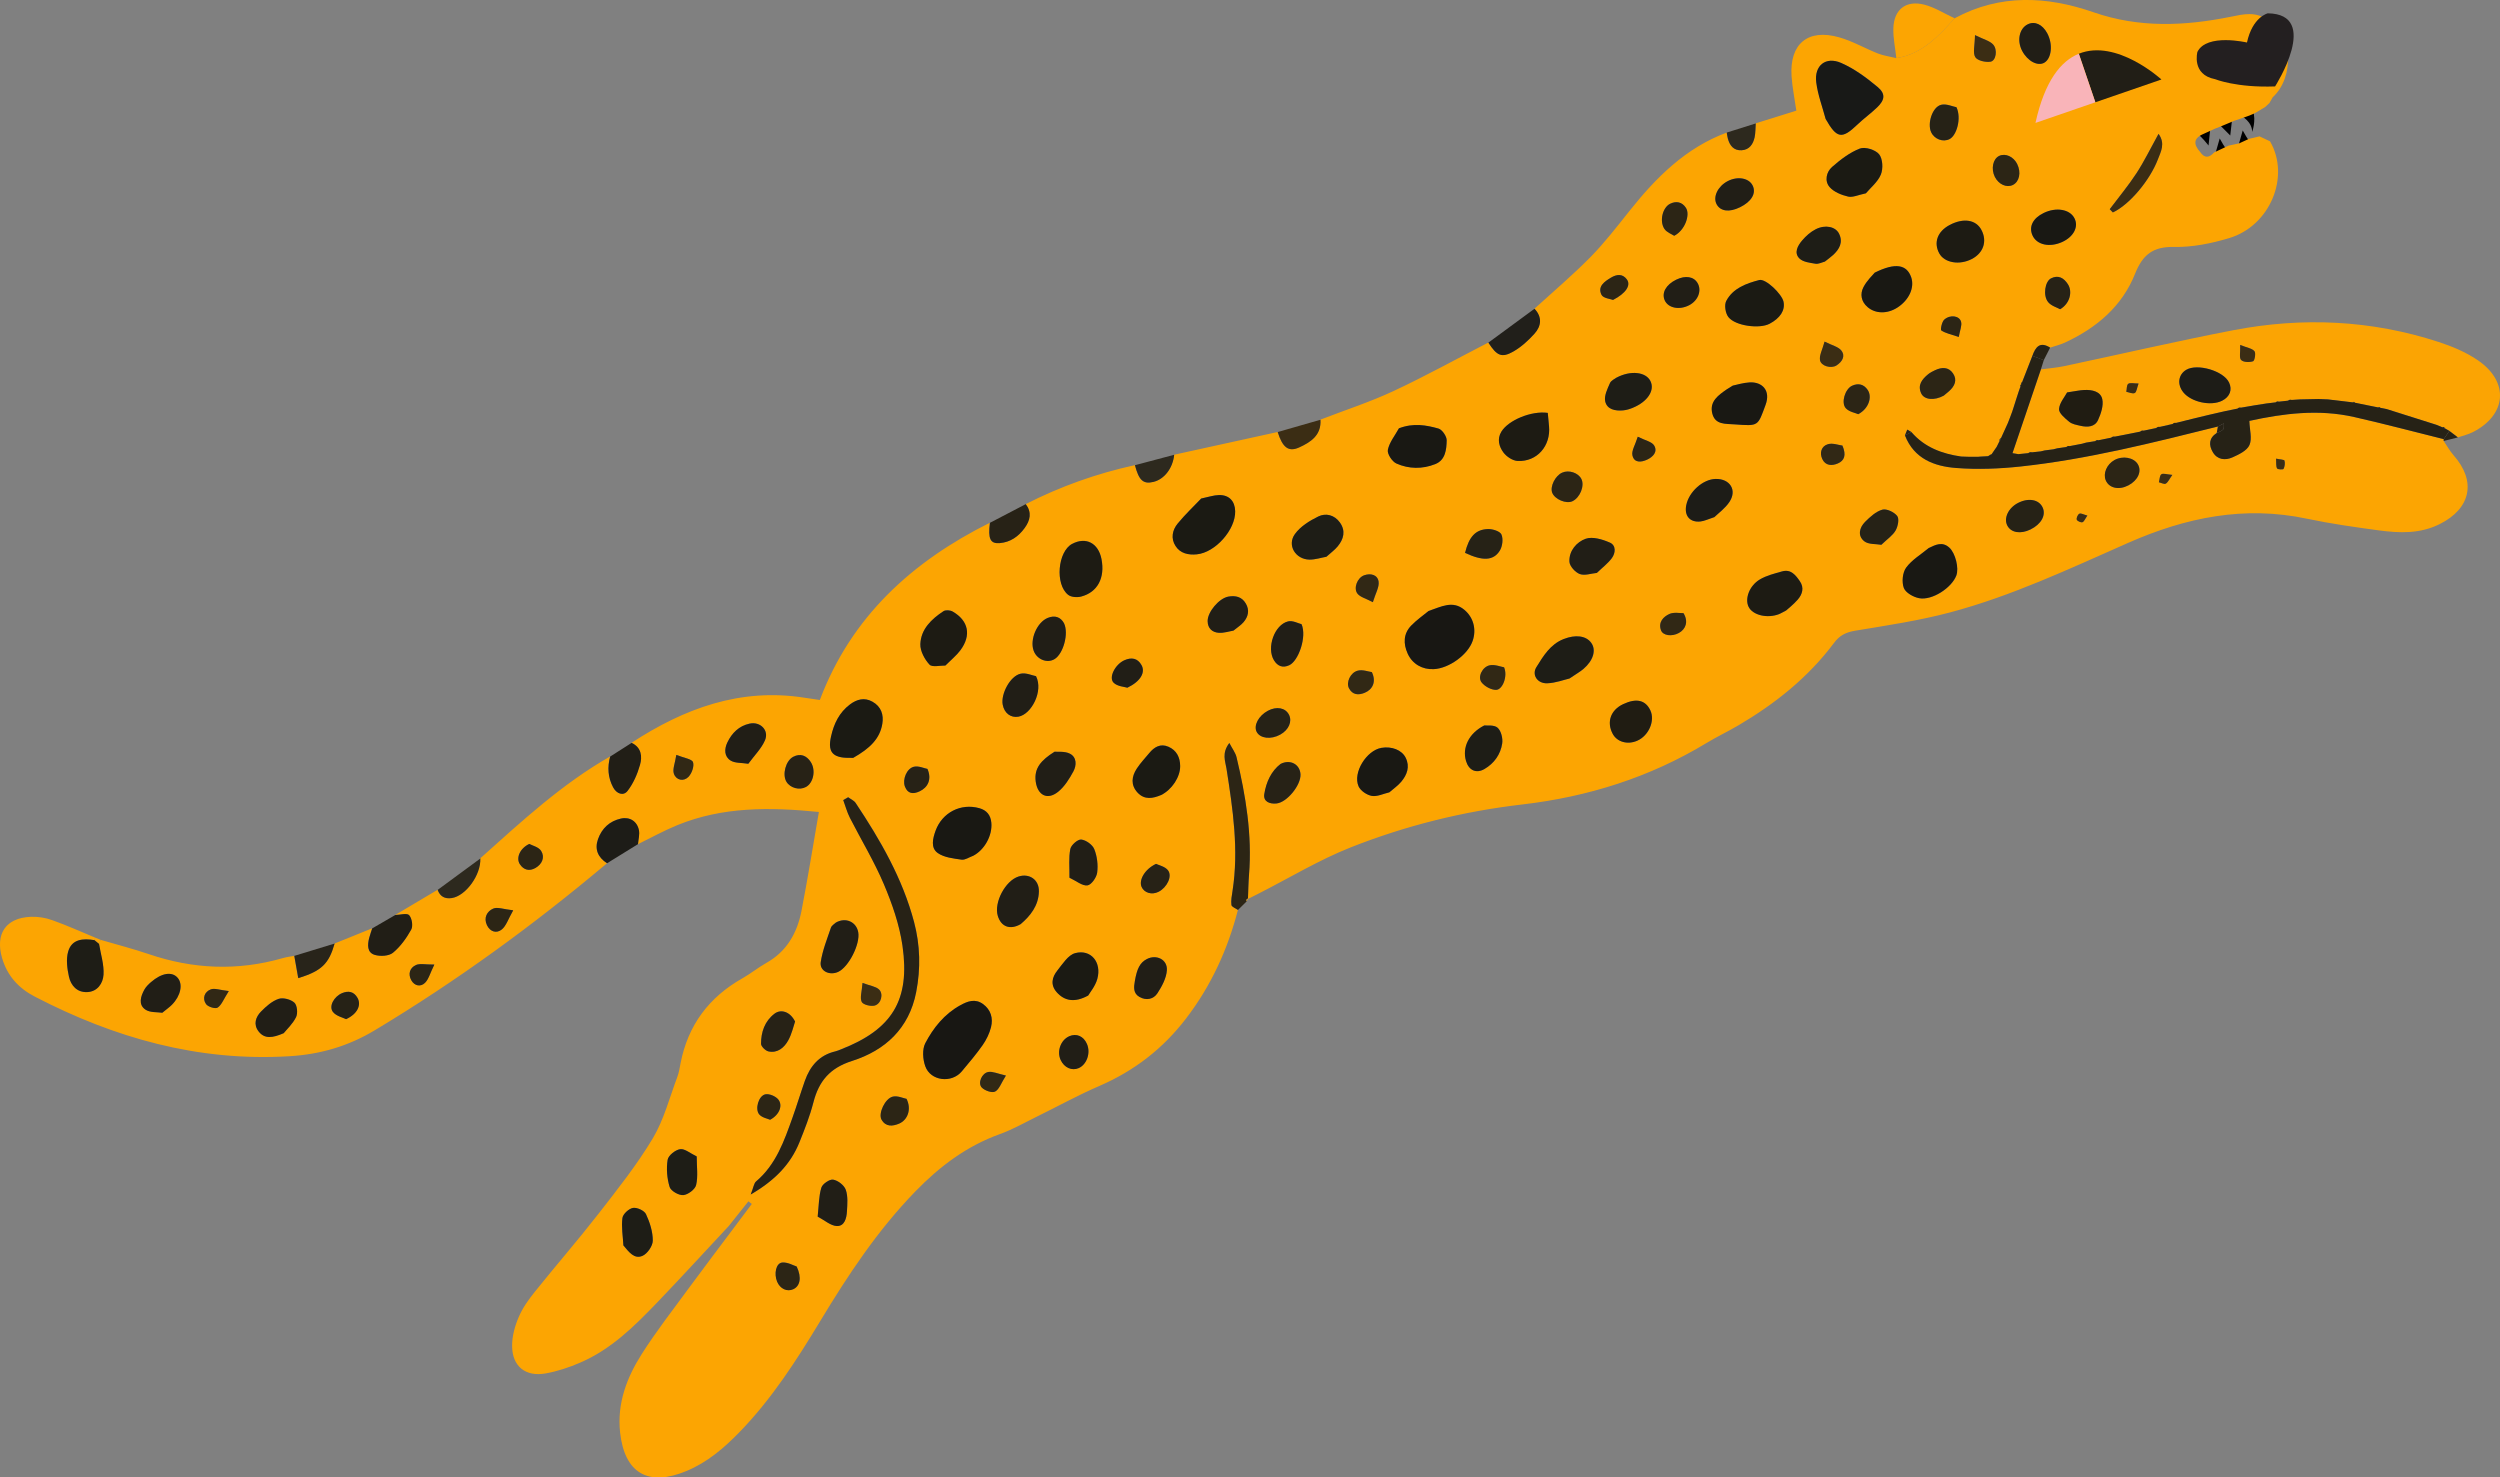 <?xml version="1.0" encoding="UTF-8"?>
<svg id="Layer_1" data-name="Layer 1" xmlns="http://www.w3.org/2000/svg" viewBox="0 0 938.41 554.59">
  <rect x="0" y="0" width="938.41" height="554.59" fill="#808080" stroke="none"/>
  <defs>
    <style>
      .cls-1 {
        fill: #312815;
      }

      .cls-1, .cls-2, .cls-3, .cls-4, .cls-5, .cls-6, .cls-7, .cls-8, .cls-9, .cls-10, .cls-11, .cls-12, .cls-13, .cls-14, .cls-15, .cls-16, .cls-17, .cls-18, .cls-19, .cls-20, .cls-21, .cls-22, .cls-23 {
        stroke-width: 0px;
      }

      .cls-2 {
        fill: #211e16;
      }

      .cls-3 {
        fill: #262216;
      }

      .cls-4 {
        fill: #1d1c17;
      }

      .cls-5 {
        fill: #272216;
      }

      .cls-7 {
        fill: #191813;
      }

      .cls-8 {
        fill: #28241a;
      }

      .cls-9 {
        fill: #1d1b13;
      }

      .cls-10 {
        fill: #201c12;
      }

      .cls-11 {
        fill: #2c2515;
      }

      .cls-12 {
        fill: #181917;
      }

      .cls-13 {
        fill: #fca502;
      }

      .cls-14 {
        fill: #3b2d14;
      }

      .cls-15 {
        fill: #231f20;
      }

      .cls-16 {
        fill: #f0f3ea;
      }

      .cls-17 {
        fill: #211f1a;
      }

      .cls-18 {
        fill: #1b1a13;
      }

      .cls-19 {
        fill: #f9b4b9;
      }

      .cls-20 {
        fill: #2d291e;
      }

      .cls-21 {
        fill: #fba403;
      }

      .cls-22 {
        fill: #1e1d16;
      }

      .cls-23 {
        fill: #181713;
      }
    </style>
  </defs>
  <path class="cls-6" d="m825.38,50.86c.39-.3,3.63,3.76,3.63,3.76l.66-6.48-4.29,2.72Z"/>
  <path class="cls-6" d="m836.11,56.31c-.43.23-2.91-4.34-2.91-4.34l-1.79,6.27,4.7-1.93Z"/>
  <path class="cls-6" d="m844.75,53.31c-.43.23-2.91-4.34-2.91-4.34l-1.79,6.27,4.7-1.93Z"/>
  <polygon class="cls-6" points="833.25 46.95 837.16 50.87 837.85 44.76 833.25 46.95"/>
  <path class="cls-6" d="m841.18,43.42s4.23,2.17,4.19,6.1c0,0,1.62-4.23.29-8.05l-4.48,1.95Z"/>
  <path class="cls-13" d="m920.95,170.84c-1.42-1.62-2.47-3.54-3.69-5.33l.03-.68c-11.23-2.78-22.4-5.76-33.68-8.31-13.33-3.01-26.54-1.33-39.3,1.47.11,3.29,1.11,6.63.06,9.04-.94,2.13-4,3.57-6.44,4.65-2.67,1.19-5.61.91-7.32-1.96-1.59-2.67-1.5-5.3,1.45-7.2.17-.82.31-1.62.45-2.44-24.47,6.1-48.94,12.31-74.06,15-8,.88-16.16,1.19-24.16.57-8.22-.6-15.85-3.43-19.25-12.22.28-.74.57-1.45.88-2.18.51.31,1.02.62,1.53.94,4.93,5.7,11.45,8.14,18.68,9.19,1.05.03,2.1.06,3.15.08h3.35l.37-.03c1.05-.08,2.13-.14,3.18-.2l.14-.03c.37-.34.79-.57,1.28-.71l.03-.06c.28-.4.54-.82.82-1.22.34-.48.68-.99,1.02-1.47.31-.62.62-1.25.94-1.87l.17-.28c-.14-.54.06-.94.54-1.16.85-1.87,1.7-3.74,2.55-5.61.23-.6.45-1.19.71-1.79l.11-.31c.2-.54.4-1.08.6-1.62l.2-.48c.14-.51.31-1.02.48-1.53l.17-.54c.17-.48.34-.99.48-1.5l.17-.54c.17-.48.34-.99.48-1.5l.2-.54c.14-.48.31-.99.48-1.47l.2-.6c.14-.45.31-.91.45-1.36-.14-.37-.03-.6.31-.77-.2-.37-.11-.65.31-.79,1.28-3.29,2.58-6.58,3.86-9.9,1.16-3.32,2.84-5.53,6.66-3.09,1.9-.65,3.91-1.11,5.7-1.96,11.79-5.5,21.35-13.55,26.23-25.86,2.78-6.95,6.61-10.15,14.54-9.98,6.89.14,14.06-1.3,20.75-3.32,15.42-4.62,22.99-23.16,15.34-36.32-1.33-.62-2.64-1.25-3.94-1.87-1.33.31-2.67.65-4.03.96-1.19.57-2.41,1.13-3.63,1.67-1.33.28-2.64.57-3.97.85-1.81.85-3.6,1.7-5.42,2.55-1.79,2.01-3.54,2.32-5.22-.14-2.5-2.78-2.69-5.13,1.16-6.78,1.5-.68,2.98-1.36,4.48-2.04.88-.34,1.76-.68,2.67-1.05,1.47-.62,2.95-1.25,4.45-1.87,1.28-.45,2.55-.88,3.86-1.3.2-.06,3.18-1.08,4.56-1.93,1.08-.65,2.15-1.3,3.23-1.96.54-.51,1.08-.99,1.59-1.5.43-.71.82-1.45,1.22-2.15,8.25-7.51,7.66-24.21-2.04-29.01-4.34-3.32-9.04-2.15-13.75-1.19-17.3,3.49-34.36,4.25-51.49-1.7-17.49-6.07-35.13-6.95-52.14,2.27-6.1,6.75-12.22,13.44-21.89,14.94-2.3-.57-4.71-.88-6.89-1.73-4.88-1.93-9.53-4.65-14.55-6.07-11.74-3.35-18.68,2.47-17.86,14.63.28,4.17,1.13,8.31,1.79,12.9-5.3,1.64-10.29,3.2-15.25,4.76-.14,1.73-.09,3.52-.43,5.19-.54,2.58-1.96,4.74-4.88,4.91-2.98.14-4.48-1.79-5.19-4.45-.2-.71-.28-1.45-.4-2.18-15.45,5.76-26.54,16.9-36.52,29.46-4.71,5.9-9.33,11.91-14.6,17.27-6.69,6.78-13.98,12.96-21.04,19.39,2.95,3.12,2.58,6.49-.03,9.38-2.27,2.52-4.93,4.96-7.88,6.63-4.39,2.52-6.24,1.64-9.39-3.32-11.88,6.12-23.56,12.59-35.64,18.23-8.87,4.14-18.26,7.17-27.42,10.72.4,5.84-3.69,8.45-8.02,10.41-4,1.81-6.21-.03-8.02-5.78-12.93,2.84-25.89,5.7-38.84,8.53-.51,5.02-3.71,9.19-7.8,10.18-3.83.94-5.44-.54-6.95-6.27-14.29,3.12-27.96,8-40.97,14.63,2.32,3.09,1.7,6.04-.43,8.96-2.32,3.2-5.36,5.33-9.33,5.67-3.6.28-4.45-1.62-3.71-7.63-29.18,14.55-52.03,35.27-63.8,66.52-2.27-.34-4.03-.57-5.76-.85-24.1-3.8-45.17,4.03-64.93,16.93,3.71,1.76,4.03,5.13,3.15,8.28-.96,3.43-2.5,6.95-4.65,9.75-1.56,2.04-4.14,1.11-5.44-1.33-1.96-3.69-2.18-7.57-1.11-11.57-17.98,10.26-33.06,24.21-48.34,37.88l-.4.17.06.4-.06-.17c.26,6.15-5.47,14.06-10.75,14.86-2.58.37-4.37-.6-5.27-3.09-5.3,3.15-10.6,6.29-15.91,9.44,1.79-.03,4.42-.82,5.19.06,1.08,1.16,1.53,4.08.79,5.42-1.79,3.2-4.05,6.38-6.86,8.7-1.5,1.25-4.73,1.42-6.83.79-2.92-.88-2.75-3.8-2.07-6.38.31-1.19.74-2.38,1.11-3.57-4.68,1.9-9.38,3.8-14.09,5.7-2.15,7.57-4.85,10.26-13.67,12.99-.51-2.89-.99-5.61-1.47-8.36-1.47.28-2.98.45-4.42.88-16.93,4.85-33.63,4.11-50.24-1.56-5.93-2.01-11.99-3.57-18-5.33-.2.51-.43,1.02-.62,1.53.62,3.86,1.93,7.77,1.67,11.57-.2,3.12-2.18,6.35-6.12,6.52-3.83.17-6.1-2.44-6.83-5.78-.68-3.03-1.13-6.55-.31-9.44,1.39-4.76,5.67-4.96,9.9-4.28.09-.31.2-.62.31-.94-5.36-2.21-10.66-4.62-16.1-6.55-2.55-.94-5.44-1.39-8.14-1.28-9.38.4-13.35,6.41-10.77,15.4,1.96,6.78,6.24,11.43,12.33,14.57,29.88,15.51,61.27,24.41,95.38,22.37,11.68-.68,22.2-3.74,32.21-9.75,30.79-18.49,59.71-39.58,87.16-62.69-3.37-2.18-4.76-5.19-3.37-9.07,1.45-4.08,4.37-6.78,8.59-7.71,3.35-.74,6.12,1.05,6.75,4.42.31,1.64-.2,3.46-.34,5.19,4.99-2.44,9.87-5.16,15-7.23,16.81-6.8,34.25-6.72,52.91-4.85-2.24,12.93-4.2,25.12-6.55,37.23-1.62,8.22-5.5,15.11-13.16,19.42-3.09,1.73-5.84,4-8.9,5.73-12.65,7.12-20.53,17.64-23.31,31.93-.34,1.73-.6,3.52-1.22,5.16-2.92,7.74-5.02,16.05-9.21,23.05-5.93,9.92-13.21,19.08-20.33,28.24-7.74,9.95-16.02,19.45-23.9,29.29-2.38,2.95-4.65,6.12-6.1,9.56-1.45,3.37-2.52,7.26-2.47,10.89.06,7.6,5.02,11.57,12.53,10.26,4.42-.79,8.82-2.24,12.93-4.03,11.65-4.96,20.47-13.72,29.06-22.68,9.07-9.44,17.89-19.11,26.85-28.69,2.44-3.09,4.88-6.15,7.32-9.21.43.31.85.65,1.28.99-2.15,2.89-4.31,5.78-6.49,8.65-5.73,7.68-11.54,15.28-17.21,23.02-5.95,8.11-12.16,16.1-17.58,24.61-5.64,8.85-9.33,18.57-8.17,29.4,1.67,15.42,10.58,20.53,24.89,14.57,7.88-3.26,14.15-8.65,19.99-14.66,12.05-12.42,21.32-26.85,30.22-41.57,10.43-17.32,21.58-34.14,35.75-48.74,9.1-9.36,19.22-17.01,31.67-21.49,4.74-1.7,9.16-4.22,13.69-6.46,7.94-3.88,15.71-8.19,23.82-11.68,13.04-5.67,23.79-13.98,32.44-25.29,9.38-12.25,15.62-25.89,19.45-40.72-.85-.62-2.35-1.13-2.44-1.87-.23-1.7.14-3.49.4-5.25,2.41-15.45.14-30.68-2.27-45.9-.43-2.81-1.87-5.81,1.08-9.64,1.11,2.15,2.3,3.66,2.69,5.33,3.49,14.52,5.9,29.18,4.68,44.2-.23,3.01-.26,6.01-.4,9.02,1.36-.68,2.69-1.36,4.03-2.04,11.48-5.84,22.6-12.59,34.51-17.32,20.7-8.19,42.25-13.55,64.45-16.13,24.61-2.86,47.83-10.15,69.13-23.05,3.88-2.35,8.02-4.31,11.94-6.61,13.84-8.14,26.23-18,35.9-30.91,2.15-2.92,4.48-4.05,7.97-4.65,11.94-1.98,23.96-3.77,35.61-6.86,23.25-6.18,45.03-16.47,66.94-26.14,21.63-9.53,43.55-14.03,67.06-9.04,8.87,1.87,17.89,3.15,26.91,4.37,7.8,1.05,15.54,1.36,22.97-2.38,11.68-5.87,13.78-16.08,5.13-25.83Zm-118.97-105.87c2.95-4.51,5.3-9.41,8.25-14.74,2.64,3.66.85,6.66-.2,9.5-3.12,8.17-10.92,17.24-16.96,20.02-.4-.4-.77-.82-1.16-1.22,3.37-4.51,7-8.85,10.07-13.55Zm-66.74,61.5c-2.78-.94-4.88-1.33-6.52-2.44-.4-.26.17-3.26,1.11-4.08,2.3-1.98,5.73-1.42,6.29.88.37,1.39-.43,3.06-.88,5.64Zm38.08-10.41c-1.19-.65-3.37-1.25-4.54-2.69-1.98-2.47-1.16-7.71,1.08-8.87,2.78-1.42,4.88-.14,6.38,2.21,1.76,2.75.77,7.2-2.92,9.36Zm5.33-34.19c1.7,3.2-.23,6.97-4.54,8.96-4.82,2.18-9.67,1.08-11.23-2.55-1.39-3.26.23-6.41,4.31-8.36,4.65-2.24,9.73-1.36,11.45,1.96Zm-17.52-72.75c2.64-1.3,5.5.03,7.32,3.35,2.21,4.03,1.7,9.38-1.02,11.03-2.5,1.5-6.38-.54-8.39-4.42-2.01-3.86-1.05-8.39,2.1-9.95Zm-10.69,49.39c2.35-1.08,5.39.28,6.75,3.06,1.56,3.18.82,6.66-1.64,7.88-2.35,1.11-5.3-.23-6.75-3.03-1.5-3.03-.74-6.8,1.64-7.91Zm-9.1-45.34c3.32,1.64,5.53,2.15,6.78,3.52,1.81,1.93,1.13,6.15-.94,6.46-1.87.31-4.93-.4-5.73-1.7-.99-1.62-.17-4.31-.11-8.28Zm2.44,73.18c2.21,4.22.74,8.59-3.6,10.86-4.65,2.41-10.26,1.47-12.22-2.07-2.24-4.05-.68-8.28,3.88-10.69,5.22-2.75,9.92-1.98,11.94,1.9Zm-15.17-47.01c1.96-.51,4.34.65,5.78.91,1.96,4.17.09,10.6-2.58,11.94-2.47,1.28-5.67.09-6.92-2.55-1.5-3.23.4-9.44,3.71-10.29Zm-4.85,101.14c.77-.62,1.7-1.08,2.61-1.5,2.49-1.19,5.05-1.3,6.72,1.19,1.7,2.52.6,4.82-1.47,6.66-.77.68-1.53,1.3-1.96,1.67-3.66,1.98-7.4,1.59-8.53-.88-1.42-3.09.37-5.3,2.64-7.15ZM64.54,377.14c-.88.88-1.93,1.62-3.63,3.01-1.81-.28-4.62,0-6.35-1.22-2.72-1.87-1.76-4.93-.37-7.49.6-1.05,1.53-1.98,2.47-2.78,4-3.49,7.91-4.08,10.01-1.64,2.07,2.38,1.19,6.75-2.13,10.12Zm17.15,1.08c-.85.57-3.63-.28-4.34-1.33-1.5-2.1-.62-4.59,1.76-5.5,1.45-.57,3.4.23,6.78.62-1.96,3.06-2.69,5.22-4.2,6.21Zm29.43,3.54c-1.25,2.58-3.54,4.68-4.65,6.07-4.2,1.81-7.17,2.21-9.41-.68-2.04-2.64-1.11-5.42.94-7.49,1.9-1.93,4.11-3.88,6.58-4.73,1.7-.57,4.56.2,5.93,1.42,1.05.96,1.33,3.97.62,5.42Zm18.77.79c-1.13-.6-3.66-1.13-4.91-2.69-1.7-2.13.4-5.84,3.46-7.12,2.41-.96,4.42-.54,5.76,1.81,1.45,2.61.06,5.98-4.31,8Zm29.63-13.64c-1.62,1.59-3.88,1.22-5.1-.94-1.33-2.38-.6-4.71,1.73-5.76,1.47-.65,3.49-.14,6.89-.17-1.62,3.32-2.15,5.53-3.52,6.86Zm28.89-20.07c-1.96,1.64-4.39.96-5.61-1.53-1.33-2.78-.03-5.25,2.35-6.27,1.59-.68,3.86.26,7.49.65-1.93,3.4-2.64,5.81-4.22,7.14Zm12.59-23.05c-2.27,1.3-4.42.79-5.9-1.45-1.42-2.21-.08-5.84,3.57-7.57,1.11.62,3.54,1.16,4.45,2.64,1.47,2.41.37,4.96-2.13,6.38Zm57.36-34.14c-1.79,1.79-4.56,1.22-5.42-1.25-.57-1.64.43-3.86.91-7.06,2.95,1.19,5.87,1.53,6.29,2.75.51,1.53-.48,4.28-1.79,5.56Zm28.81-13.81c-1.33,3.09-3.94,5.64-6.27,8.85-2.55-.43-4.99-.17-6.63-1.22-2.44-1.5-2.44-4.25-1.25-6.78,1.7-3.57,4.39-6.21,8.34-7.09,4.05-.88,7.4,2.5,5.81,6.24Zm15.34,17.55c-2.44,1.33-5.9.4-7.32-1.96-1.62-2.69-.28-7.91,2.55-9.38,2.69-1.36,4.96-.48,6.55,1.93,2.01,3.09,1.05,7.88-1.79,9.41Zm-61.36,176.02c-3.03,1.28-4.99-1.36-7.14-3.94-.2-3.43-.82-6.95-.37-10.29.2-1.47,2.41-3.52,3.97-3.77,1.5-.26,4.25.99,4.88,2.32,1.45,3.09,2.58,6.63,2.55,9.98-.03,1.96-2.04,4.91-3.88,5.7Zm20.16-26.62c-.4,1.64-3.03,3.66-4.82,3.8-1.67.14-4.65-1.56-5.13-3.06-.99-3.2-1.28-6.89-.74-10.21.26-1.62,2.89-3.71,4.68-3.97,1.76-.26,3.8,1.56,6.21,2.72.03,3.91.57,7.49-.2,10.72Zm131.96-212.85c2.78-1.13,4.88-.26,6.12,2.01,1.84,3.88-.26,11.4-3.49,13.41-2.81,1.76-6.75.17-7.94-3.18-1.45-4.17,1.28-10.58,5.3-12.25Zm-10.18,20.95c2.01-.48,4.39.65,5.81.91,2.81,5.59-1.7,14.35-6.63,15.2-2.86.51-5.27-1.3-5.87-4.48-.77-3.97,2.75-10.75,6.69-11.62Zm-15.42,50.47c2.67.77,4.17,2.52,4.45,5.42.45,4.76-2.52,10.26-6.92,12.48-1.42.51-2.92,1.62-4.25,1.42-3.06-.43-6.55-.79-8.96-2.5-2.69-1.9-1.87-5.42-.79-8.39,2.5-6.8,9.47-10.41,16.47-8.42Zm-13.52-73.95c.82-.51,2.55-.4,3.46.14,5.95,3.43,7.06,8.9,2.92,14.52-1.47,1.96-3.46,3.54-5.64,5.73-1.93-.03-4.96.74-5.98-.34-1.84-1.98-3.52-5.1-3.43-7.68.2-5.64,4.2-9.41,8.68-12.36Zm-42.19,47.01c1.05-4.79,3.12-9.02,7.12-12.02,2.52-1.9,5.36-2.72,8.39-1.02,3.32,1.84,4.31,4.91,3.71,8.34-.94,5.61-4.68,9.21-10.94,12.76-1.19-.11-4.03.26-6.24-.77-2.98-1.33-2.67-4.51-2.04-7.29Zm-.06,71.79c.28-.85,1.36-1.45,1.81-1.9,3.77-2.13,7.74-.28,8.45,3.6.79,4.45-3.63,13.13-7.6,14.91-3.23,1.45-6.97-.4-6.49-3.71.68-4.39,2.38-8.65,3.83-12.9Zm-21.21,32.32c2.38-1.84,5.87-.91,7.74,2.92-.6,1.76-1.22,4.65-2.58,7.12-1.5,2.67-3.97,4.82-7.4,4.08-1.13-.23-2.78-1.87-2.78-2.86,0-4.39,1.36-8.48,5.02-11.26Zm-3.4,30.22c1.47-.31,3.86.71,4.85,1.93,1.76,2.18.51,5.73-3.06,7.63-.94-.43-2.98-.77-4.05-1.98-1.76-1.98-.26-7.09,2.27-7.57Zm10.49,73.15c-2.35,1.08-4.96-.14-6.07-2.84-1.22-2.98-.43-6.95,1.9-7.17,2.07-.2,4.25,1.13,5.44,1.5,2.01,4.28,1.19,7.4-1.28,8.51Zm20.16-29.23c-.14,2.52-.88,5.64-3.83,5.53-2.3-.11-4.51-2.15-7.17-3.54.45-4.2.4-7.68,1.39-10.86.43-1.42,3.09-3.23,4.42-3.01,1.79.28,4.11,2.1,4.74,3.77.88,2.47.6,5.39.45,8.11Zm19.54-32.92c-2.47,1.05-5.02,1.25-6.58-1.53-1.28-2.27,1.33-7.97,4.28-8.62,1.81-.4,3.91.62,5.1.85,1.98,3.94.4,7.94-2.81,9.3Zm6.44-49.36c-2.67,13.67-11.68,21.86-24.07,25.83-8.36,2.67-12.45,7.6-14.49,15.54-1.33,5.13-3.29,10.09-5.27,15.03-3.35,8.19-9.16,14.23-18.29,19.56,1.08-2.67,1.19-4.2,2.04-4.91,7.51-6.38,10.55-15.25,13.69-24.07,1.62-4.54,3.01-9.13,4.59-13.67,1.98-5.56,5.42-9.67,11.45-11.09.74-.17,1.42-.48,2.13-.77,19.14-7.46,26.03-18.4,23.08-38.9-1.13-7.88-3.86-15.71-6.97-23.08-3.63-8.59-8.53-16.62-12.79-24.95-1.05-2.1-1.67-4.39-2.47-6.61.6-.37,1.22-.71,1.81-1.08.96.71,2.21,1.22,2.84,2.15,9.27,13.95,17.61,28.35,21.92,44.71,2.3,8.65,2.52,17.41.79,26.28Zm-20.13-3.46c2.89,1.11,4.91,1.33,6.12,2.41,1.81,1.62.91,5.42-1.56,6.1-1.5.4-4.37-.31-4.88-1.39-.77-1.53.06-3.83.31-7.12Zm15.91-73.72c-1.02-2.61.65-6.8,3.37-7.43,1.79-.4,3.86.6,5.08.82,1.7,3.88.2,6.95-2.98,8.42-2.44,1.13-4.45.94-5.47-1.81Zm7.63,105.02c-.94-2.61-1.19-6.35,0-8.65,3.03-5.78,7.17-10.94,13.13-14.23,2.75-1.56,5.61-2.58,8.51-.51,3.01,2.13,3.88,5.33,3.03,8.7-.57,2.38-1.73,4.73-3.15,6.75-2.38,3.43-5.13,6.63-7.83,9.87-3.8,4.54-11.71,3.63-13.69-1.93Zm26.2,9.5c-1.13.6-3.86-.37-4.96-1.5-1.62-1.64,0-5.47,2.47-5.87,1.64-.26,3.49.68,6.58,1.36-1.81,2.84-2.52,5.22-4.08,6.01Zm9.61-62.86c-4.05,2.3-7.37.94-8.59-3.12-1.5-4.99,2.84-13.18,7.8-14.74,4.08-1.3,7.74,1.19,7.66,5.56-.11,5.42-3.29,9.24-6.86,12.31Zm5.64-53.5c-.65-5.05,2.04-8.02,7.06-11.23,1.22.14,3.83-.23,5.76.74,2.64,1.33,2.55,4.42,1.33,6.66-1.53,2.81-3.35,5.73-5.76,7.68-4.05,3.23-7.68,1.22-8.39-3.86Zm17.1,21.75c1.79.2,4.22,1.93,4.88,3.6,1.08,2.69,1.47,5.93,1.11,8.79-.23,1.84-2.21,4.65-3.66,4.82-1.93.26-4.14-1.64-6.75-2.86.06-4.05-.34-7.54.34-10.8.28-1.5,2.78-3.69,4.08-3.54Zm-.96,85.8c-2.55,1.11-5.42-.17-6.75-3.03-1.53-3.29,0-7.51,3.2-8.93,2.75-1.19,5.42-.03,6.66,2.95,1.45,3.35-.06,7.66-3.12,9.02Zm7-33.46c-.77,2.69-2.78,5.08-3.43,6.21-5.13,2.81-8.9,2.01-11.79-1.22-2.5-2.81-1.76-5.7.23-8.19,1.96-2.44,4.03-5.78,6.66-6.49,5.93-1.59,10.07,3.43,8.34,9.7Zm-6.04-143.55c-1.5.4-3.77.26-4.91-.62-5.02-3.97-3.91-16.25,1.47-19.14,5.16-2.75,9.84-.34,11.03,5.67,1.36,7.03-1.42,12.45-7.6,14.09Zm12.16,32.35c-1.98-1.96.57-6.89,4.03-8.42,2.64-1.19,4.96-.85,6.44,1.81,1.5,2.69-.26,6.07-5.3,8.48-1.05-.34-3.74-.45-5.16-1.87Zm16.42,116.56c-1.45,2.24-4.17,2.84-6.69,1.39-2.41-1.36-2.18-3.6-1.76-5.98.79-4.65,1.9-6.89,4.48-8.22,3.54-1.87,7.77.11,7.54,4.14-.2,2.98-1.87,6.1-3.57,8.68Zm.45-38.08c-2.52,1.28-5.44.43-6.41-1.9-1.02-2.47,1.13-6.55,5.47-8.59,1.02.51,3.35.99,4.45,2.41,1.76,2.21-.37,6.49-3.52,8.08Zm.91-36.32c-2.98,1.25-6.15,1.96-8.82-.94-2.61-2.84-2.24-6.01-.28-8.99,1.33-2.07,3.09-3.91,4.68-5.81,1.9-2.32,4.22-3.71,7.2-2.41,3.06,1.33,4.37,3.97,4.39,7.26.06,4.08-3.06,8.85-7.17,10.89Zm5.47-93.48c-1.87-2.86-1.22-6.01.79-8.45,2.81-3.43,6.1-6.49,8.82-9.38,2.75-.57,4.71-1.25,6.63-1.3,3.83-.08,6.04,2.27,6.12,6.07.17,6.95-7.43,15.54-14.4,16.19-3.18.31-6.15-.31-7.97-3.12Zm25.55,28.55c-.94,1.13-2.27,1.93-3.8,3.2-1.62.26-3.57.94-5.5.82-2.44-.17-4.17-1.62-4.22-4.39-.03-3.4,4.28-8.59,7.8-9.19,2.67-.45,5.05.03,6.52,2.58,1.47,2.52.94,4.91-.79,6.97Zm250.56-129.49c1.36,3.88-.74,8.56-5.13,11.43-3.8,2.44-8.22,2.38-11.2-.14-2.47-2.1-2.89-4.93-1.59-7.49,1.3-2.55,3.54-4.59,4.25-5.47,7.83-3.88,11.99-3.01,13.67,1.67Zm-23.65-30.22c-2.5-.6-5.33-1.73-6.95-3.57-1.98-2.24-1.28-5.64.94-7.57,3.12-2.72,6.61-5.42,10.41-6.89,1.96-.77,5.87.45,7.23,2.13,1.36,1.7,1.56,5.42.65,7.6-1.13,2.81-3.88,4.99-5.64,7.09-2.78.57-4.88,1.62-6.63,1.22Zm-2.61-50.16c4.93,2.18,9.5,5.53,13.67,9.02,3.09,2.58,2.69,4.91-.23,7.68-2.32,2.27-5.02,4.17-7.34,6.41-5.84,5.61-7.74,5.27-11.94-2.07-1.22-4.59-2.95-9.1-3.52-13.78-.79-6.29,3.54-9.81,9.36-7.26Zm-30.79,81.49c2.47-.65,8.56,5.27,9.13,8.14.68,3.2-1.22,6.15-5.27,8.28-3.71,1.96-12.76.85-15.4-2.52-1.13-1.42-1.62-4.54-.82-6.04,2.5-4.79,7.49-6.58,12.36-7.85Zm-11.85-37.11c3.71-1.96,8-1.22,9.41,1.62,1.45,2.89-.4,6.04-4.76,8.19-4,1.96-7.34,1.53-8.76-1.13-1.47-2.75.4-6.72,4.11-8.68Zm-11.26,38.28c1.62,2.78.2,6.49-3.09,8.25-3.71,1.96-8,1.11-9.27-1.84-1.19-2.81.51-5.84,4.34-7.71,3.49-1.7,6.61-1.19,8.02,1.3Zm-10.35-29.8c2.3-1.13,4.51-.71,5.95,1.53,1.67,2.55-.34,8.42-4.39,10.49-.94-.62-2.84-1.3-3.71-2.64-1.9-2.98-.62-8,2.15-9.38Zm-7.4,66.49c1.81,3.49-.99,7.83-6.63,10.12-1.13.48-2.38.85-3.6.96-2.95.26-6.1-.34-6.72-3.49-.4-2.07.88-4.59,1.81-6.75.43-1.02,1.84-1.59,2.41-2.04,5.36-2.86,11-2.18,12.73,1.19Zm-14.8-38.73c2.13-1.28,4.37-1.62,6.01.68,1.53,2.1-.23,5.1-5.19,7.66-.91-.37-3.69-.6-4.34-1.9-1.59-3.15,1.11-4.99,3.52-6.44Zm-18.29,73.18c2.5-1.13,6.01.03,7.2,2.35,1.3,2.52-.45,6.97-3.32,8.36-2.33,1.13-6.66-.68-7.63-3.2-.88-2.3,1.13-6.35,3.74-7.51Zm-27.81,21.18c1.73-.06,4.48.82,5.02,2.04.71,1.64.37,4.42-.62,6.04-2.38,3.83-6.41,3.97-13.04.85,1.5-6.07,3.94-8.79,8.65-8.93Zm-37.62-29.77c.62-2.86,2.69-5.39,4.17-8.05,5.5-2.1,10.29-1.19,14.83.08,1.39.4,3.15,2.92,3.09,4.45-.09,3.37-.43,7.34-4.28,8.9-4.82,1.9-9.92,1.84-14.6-.26-1.62-.71-3.52-3.66-3.2-5.13Zm-8.87,47.12c2.44-.88,5.05-.2,5.42,2.38.28,2.04-1.13,4.34-2.15,7.71-2.69-1.42-4.71-1.9-5.76-3.18-1.64-2.04-.09-6.01,2.5-6.92Zm-40.35,58.78c-1.25-2.38.68-6.04,4.17-7.91,3.26-1.79,6.61-1.16,7.94,1.45,1.3,2.55-.09,5.73-3.29,7.49-3.46,1.93-7.51,1.45-8.82-1.02Zm7.46,26.85c-2.61.28-5.05-.68-4.62-3.49.71-4.51,2.61-8.68,6.12-11.34,3.66-1.87,7.26.17,7.46,3.86.26,4.05-5.05,10.58-8.96,10.97Zm4.79-51.89c-2.41,1.13-4.39.43-5.78-1.87-2.81-4.65.14-13.3,5.3-14.57,1.73-.43,3.88.77,5.08,1.05,2.04,4.73-1.16,13.75-4.59,15.4Zm18.12-44.57c-1.11,1.33-2.58,2.38-4.2,3.86-1.96.34-4.17,1.11-6.38,1.08-5.22-.09-8.48-5.36-5.47-9.56,2.04-2.86,5.53-5.02,8.79-6.63,2.84-1.39,6.07-.6,8.11,2.24,2.27,3.18,1.45,6.27-.85,9.02Zm4.28,53.28c-1.16-2.18.48-5.95,3.32-6.66,1.84-.45,3.97.4,5.25.57,1.76,3.6.31,6.52-2.72,7.77-2.35.96-4.51.77-5.84-1.67Zm19.59,35.04c-1.25,1.5-2.95,2.64-4.45,3.97-2.27.54-4.57,1.7-6.61,1.33-1.84-.31-4.22-1.93-4.96-3.6-2.24-5.1,3.01-13.47,8.59-14.43,3.88-.65,7.68.82,9.1,3.71,1.67,3.37.54,6.41-1.67,9.02Zm12.22-42.27c-4.31.23-8.02-1.93-9.78-5.81-1.7-3.74-1.64-7.49,1.33-10.55,2.1-2.15,4.59-3.88,6.49-5.47,4.85-1.62,9.04-4.08,13.41-.45,3.43,2.84,4.62,7.32,3.15,11.68-1.79,5.19-8.85,10.32-14.6,10.6Zm25.69,27.93c-.62,4.08-3.01,7.46-6.69,9.58-3.12,1.81-5.87.45-6.89-3.06-1.45-4.93.91-10.26,6.86-13.3.96.11,3.66-.31,4.96.82,1.36,1.19,2.04,4.03,1.76,5.95Zm-2.33-20.13c-1.84-.03-4.22-1.3-5.39-2.81-1.62-2.04.26-5.9,3.09-6.44,1.87-.37,3.97.54,5.33.77,1.45,3.43-.62,8.48-3.03,8.48Zm8.14-85.94c-1.87-.09-4.22-1.62-5.36-3.2-1.62-2.18-2.5-4.99-.77-7.8,2.61-4.28,11.23-7.91,17.41-7.03.17,1.59.31,3.29.48,4.96.71,7.4-4.48,13.41-11.77,13.07Zm24.72,78.06c-1.33,1.13-2.86,1.98-5.27,3.6-2.13.48-5.22,1.7-8.36,1.79-3.71.14-5.87-3.15-4.05-6.04,2.61-4.2,5.19-8.56,10.24-10.55,4.39-1.73,8.36-1.3,10.35,1.42,1.93,2.67.82,6.58-2.89,9.78Zm4.99-36.04c-2.1.2-4.54,1.11-6.41.43-1.7-.62-3.77-2.92-3.88-4.59-.23-4.11,2.72-7.46,6.1-8.65,2.58-.91,6.29.23,9.1,1.45,2.38,1.05,2.15,3.94.68,5.9s-3.52,3.49-5.59,5.47Zm15.2,62.97c-3.63,1.62-7.6.51-9.24-2.58-2.35-4.42-.77-8.9,3.91-11.11,4.96-2.35,8.42-1.56,10.24,2.35,1.79,3.88-.6,9.44-4.91,11.34Zm3.66-105.47c-2.3,1.08-4.91,1.22-5.5-1.64-.37-1.73,1.02-3.86,2.01-6.97,2.78,1.42,5.27,1.87,6.15,3.32,1.39,2.32-.4,4.25-2.67,5.3Zm11.94,65.04c-2.61,1.45-5.98,1.02-6.72-1.02-1.08-3.03.88-5.05,3.15-6.1,1.67-.77,3.94-.28,5.3-.31,1.93,3.15.85,6.01-1.73,7.43Zm19.03-49.25c-1.59,2.44-4.14,4.25-5.7,5.76-2.35.77-3.77,1.5-5.25,1.64-3.94.43-6.1-2.13-5.3-6.1.99-5.08,6.27-9.75,11.03-9.87,5.33-.08,8.08,4.17,5.22,8.56Zm2.07-29.03c-3.6-.28-7.51.26-8.56-4.22-1.08-4.45,2.35-6.78,5.53-8.99.4-.28.85-.51,2.18-1.36,1.45-.28,3.88-1.05,6.32-1.19,4.73-.26,7.94,3.06,5.98,8.39-2.95,8.05-2.55,8.05-11.45,7.37Zm23.53,65.75c-1.62,1.87-3.6,3.4-4.37,4.08-1.76.94-2.18,1.19-2.67,1.39-4.45,1.7-9.9.4-11.43-2.78-1.47-2.98.26-7.88,4.22-10.24,2.49-1.5,5.5-2.21,8.36-3.03,3.29-.94,5.08,1.42,6.66,3.69,1.67,2.47.94,4.91-.79,6.89Zm.62-128.02c-2.18-2.15-.62-4.82.99-6.75,1.42-1.67,3.2-3.26,5.16-4.25,3.57-1.81,7.43-.96,8.7,1.67,1.59,3.23.17,5.84-2.24,8.02-.91.85-1.96,1.56-3.06,2.44-1.11.28-2.38.99-3.49.82-2.13-.34-4.68-.62-6.07-1.96Zm9.44,31.19c2.84,1.42,5.16,1.9,6.29,3.35,1.64,2.13.26,4.25-1.81,5.59-2.01,1.3-5.84.26-6.21-2.01-.28-1.81.91-3.83,1.73-6.92Zm4.99,45.71c-2.21.99-4.68.91-5.84-1.64-1.11-2.32-.37-4.85,2.13-5.56,1.79-.54,4,.34,5.42.51,1.56,3.69.68,5.64-1.7,6.69Zm3.01-20.7c-1.93-2.07-.28-7.26,2.33-8.45,2.3-1.05,4.42-.6,5.87,1.62,1.73,2.58.45,6.92-3.54,9.07-1.11-.51-3.4-.88-4.65-2.24Zm18.66,45.88c-1.05,1.87-3.06,3.18-5.33,5.39-2.01-.37-4.82-.09-6.41-1.33-2.58-2.01-1.87-5.13.31-7.29,1.87-1.87,4.05-3.88,6.46-4.57,1.59-.45,4.45.91,5.56,2.38.85,1.08.28,3.88-.6,5.42Zm22.8,16.9c-1.73,4.62-9.02,9.44-13.95,8.53-2.15-.4-5.08-2.07-5.76-3.86-.82-2.21-.48-5.76.88-7.63,2.15-2.92,5.56-4.93,8.45-7.34,2.64-1.28,5.13-2.52,7.74-.17,2.3,2.07,3.69,7.71,2.64,10.46Zm27.84-17.27c-3.71,1.81-7.26,1.22-8.68-1.42-1.47-2.81.37-6.69,4.05-8.56,3.91-1.98,7.8-1.28,9.19,1.73,1.33,2.89-.54,6.27-4.57,8.25Zm19.48-2.72c-.6.2-1.98-.45-2.13-.99-.17-.65.4-1.9,1.02-2.21.54-.28,1.56.34,2.98.71-.85,1.22-1.25,2.32-1.87,2.5Zm17.21-13.81c-3.54,1.84-7.2,1.02-8.45-1.93-1.08-2.55.4-6.01,3.29-7.6,3.12-1.73,7.26-.96,8.76,1.59,1.56,2.67.03,6.04-3.6,7.94Zm14.09-.68c-.6.31-1.7-.31-2.58-.51.28-1.05.26-2.52.94-3.01.68-.45,2.07.06,4.11.23-1.19,1.64-1.64,2.81-2.47,3.29Zm44.2-5.53c-.14.31-2.18.23-2.41-.17-.48-.85-.26-2.04-.37-3.69,1.53.34,3.03.37,3.15.77.26.96.09,2.18-.37,3.09Z"/>
  <path class="cls-21" d="m766.08,138.66c2.94-.4,5.92-.62,8.81-1.24,21.18-4.48,42.28-9.4,63.53-13.49,25.93-4.98,51.7-3.81,76.91,4.42,5.21,1.7,10.5,3.91,14.97,7.02,11.66,8.12,10.56,20.39-2.05,26.82-1.76.9-3.75,1.34-5.64,1.99-1.06-.81-2.13-1.62-3.19-2.43-.54-.31-1.07-.61-1.61-.92-.27-.48-.67-.65-1.21-.51l-.34-.16-1.77-.72c-6.2-1.96-12.39-3.92-18.59-5.88-.58-.12-1.17-.24-1.75-.36l-.6-.09c-.26-.39-.57-.45-.94-.18-2.08-.42-4.17-.84-6.25-1.26-.58-.12-1.17-.25-1.75-.37l-.57-.09c-.26-.4-.58-.45-.95-.17-2.42-.29-4.85-.59-7.27-.88-.72-.09-1.44-.17-2.16-.26h-.27c-1.06-.04-2.12-.08-3.18-.12-2.3.05-4.6.1-6.9.15-1.04.07-2.08.13-3.12.2-.51-.16-.96-.07-1.37.27-1.15.13-2.31.25-3.46.38-.44-.17-.83-.08-1.16.25-1.21.15-2.42.29-3.63.44l-.16.03c-1.53.24-3.05.48-4.57.72l-.18.04c-1.5.26-3,.51-4.5.77-.5-.13-.93-.01-1.29.35-1.62.33-3.25.67-4.87,1l-.13.03c-1.99.46-3.98.91-5.97,1.37l-.08.02c-2,.48-4,.97-6,1.45,0,0-.12.03-.12.03-1.98.49-3.95.98-5.93,1.48-.49-.11-.91.02-1.25.39-1.6.37-3.2.73-4.8,1.1-.53-.1-.98.05-1.36.42-1.58.33-3.16.67-4.74,1-.5-.12-.92,0-1.28.36-1.63.32-3.25.65-4.88.97l-.09.02c-1.51.29-3.02.59-4.53.88-.54-.1-1,.03-1.41.4-1.59.32-3.17.64-4.76.96-.47-.14-.86-.03-1.19.33-1.14.18-2.28.37-3.42.55-.52.14-1.03.29-1.55.43-1.55.3-3.1.59-4.65.89-.47-.13-.88-.02-1.22.33-1.15.17-2.29.34-3.44.5-.48.12-.95.25-1.43.37-1.09.14-2.18.28-3.27.42-.5.12-1,.24-1.5.36-1.09.12-2.19.24-3.28.35-.52-.14-.98-.04-1.39.31-1.15.12-2.31.23-3.46.35l-.23.03c-.75-.12-1.49-.25-2.24-.37,3.56-10.49,7.11-20.98,10.67-31.47Zm70.62,4.88c-2.03-4.32-11.86-7.22-16.05-4.73-3,1.78-3.48,5.49-1.09,8.45,2.97,3.68,10.36,5.28,14.57,3.14,2.91-1.48,3.89-4.08,2.58-6.87Zm-60.78,3.76c-.9,1.71-2.87,3.92-3.03,6.26-.1,1.53,2.23,3.46,3.83,4.78,1.09.9,2.76,1.16,4.22,1.5,2.6.6,5.39.47,6.59-2.16,1.1-2.39,2.1-5.39,1.6-7.8-.62-2.99-3.87-3.62-6.79-3.48-1.74.08-3.47.48-6.43.91Zm64.97-17.82c.09,2.74-.44,4.88.36,5.66.88.86,3.11.9,4.48.46.58-.19,1.1-3.05.51-3.77-.87-1.06-2.75-1.3-5.35-2.35Zm-38.15,14.48c-1.8,0-3.19-.4-3.88.12-.63.47-.51,1.95-.72,2.99,1.08.19,2.39.84,3.17.45.7-.35.8-1.87,1.43-3.56Z"/>
  <path class="cls-3" d="m875.82,150.15c2.42.29,4.85.59,7.27.88.31.1.63.15.95.17,0,0,.57.09.57.09.58.12,1.17.25,1.75.37,2.08.42,4.17.84,6.24,1.26.3.1.62.16.94.19,0,0,.6.09.6.09.58.12,1.17.24,1.75.36,6.2,1.96,12.39,3.92,18.59,5.88.59.24,1.18.48,1.77.72,0,0,.34.16.34.16.36.27.76.44,1.21.51.54.31,1.07.61,1.61.92-.71,1.03-1.42,2.06-2.12,3.09-11.22-2.79-22.41-5.77-33.68-8.32-13.33-3.01-26.54-1.33-39.29,1.47.11,3.3,1.1,6.63.05,9.06-.92,2.11-4,3.58-6.42,4.65-2.67,1.18-5.63.91-7.33-1.96-1.58-2.67-1.5-5.31,1.46-7.2.83-.43,1.86-.7,2.42-1.36.41-.48.19-1.49.25-2.26-.74.39-1.48.79-2.22,1.18-24.47,6.09-48.94,12.3-74.08,15.01-7.99.86-16.15,1.17-24.14.56-8.23-.62-15.84-3.45-19.26-12.24.81-.42,1.62-.84,2.42-1.25,4.92,5.72,11.46,8.14,18.67,9.19,1.05.04,2.1.07,3.14.11,0,0,.31-.02.31-.02,1.02,0,2.03,0,3.05,0,0,0,.35-.04.35-.04,1.06-.06,2.13-.12,3.2-.18,0,0,.13-.03.13-.03.42-.24.84-.49,1.27-.73,0,0,.03-.03.03-.03.28-.41.56-.83.84-1.24.34-.49.68-.98,1.02-1.47.31-.62.61-1.24.92-1.86,0,0,.17-.29.17-.29.3-.34.48-.73.56-1.18.85-1.87,1.7-3.74,2.55-5.6.23-.6.46-1.2.7-1.8,0,0,.12-.29.12-.29.2-.54.4-1.09.6-1.63,0,0,.18-.47.18-.47.17-.51.34-1.01.5-1.52,0,0,.17-.54.17-.54.16-.5.32-1,.48-1.5,0,0,.18-.55.17-.55.16-.5.32-.99.48-1.49,0,0,.18-.56.18-.56.16-.49.32-.98.48-1.47,0,0,.21-.6.21-.6.24-.43.4-.89.47-1.37-.15-.34-.05-.59.29-.74.12-.26.22-.52.31-.79,1.29-3.3,2.58-6.6,3.87-9.91,1.43.53,2.85,1.07,4.28,1.6-.36,1.16-.72,2.32-1.08,3.47-3.55,10.48-7.11,20.97-10.67,31.46.75.12,1.49.25,2.24.37,0,0,.23-.03.23-.03,1.15-.12,2.31-.23,3.46-.35.41-.35.87-.45,1.39-.31,1.09-.12,2.19-.23,3.28-.35.5-.12,1-.24,1.5-.36,1.09-.14,2.18-.28,3.27-.42.48-.12.95-.25,1.43-.37,1.15-.17,2.29-.34,3.44-.5.34-.35.75-.46,1.22-.33,1.55-.3,3.1-.59,4.65-.89.52-.14,1.03-.29,1.55-.43,1.14-.18,2.28-.37,3.42-.55.33-.36.72-.47,1.19-.33,1.59-.32,3.17-.64,4.76-.96.4-.37.87-.51,1.41-.4,1.51-.29,3.02-.59,4.53-.88,0,0,.09-.02.09-.02,1.63-.32,3.25-.65,4.88-.97.36-.36.78-.49,1.28-.36,1.58-.33,3.16-.67,4.74-1,.38-.38.84-.52,1.36-.42,1.6-.37,3.2-.73,4.8-1.1.34-.37.75-.51,1.25-.39,1.98-.49,3.95-.98,5.93-1.48,0,0,.12-.03.12-.03,2-.48,4-.97,6-1.45,0,0,.08-.02.08-.02,1.99-.46,3.98-.91,5.97-1.37,0,0,.13-.03.13-.03,1.62-.33,3.25-.67,4.87-1,.36-.36.79-.48,1.29-.35,1.5-.26,3-.51,4.5-.77,0,0,.18-.04.18-.04,1.52-.24,3.05-.48,4.58-.72,0,0,.16-.03.16-.03,1.21-.15,2.42-.29,3.63-.44.33-.34.72-.42,1.16-.25,1.15-.13,2.31-.25,3.46-.38.41-.34.86-.43,1.37-.27,1.04-.07,2.08-.13,3.12-.2,2.3-.05,4.6-.1,6.9-.15,1.06.04,2.12.08,3.18.13,0,0,.27,0,.27,0,.72.09,1.44.17,2.16.26Z"/>
  <path class="cls-11" d="m464.7,341.56c-.86-.61-2.36-1.14-2.46-1.86-.22-1.71.14-3.51.41-5.25,2.4-15.47.13-30.69-2.26-45.92-.44-2.8-1.87-5.8,1.06-9.64,1.12,2.17,2.3,3.66,2.7,5.33,3.48,14.52,5.9,29.17,4.68,44.21-.24,2.99-.27,6-.39,9.01,0,0,.04-.16.04-.16-.56.17-.74.52-.52,1.05-1.09,1.08-2.17,2.15-3.26,3.23Z"/>
  <path class="cls-13" d="m733.71,6.88c-6.09,6.76-12.23,13.43-21.89,14.95-.4-3.71-1.21-7.44-1.12-11.14.16-7.04,4.65-10.68,11.49-8.97,4.02,1.01,7.69,3.4,11.52,5.16Z"/>
  <path class="cls-4" d="m227.86,324.03c-3.37-2.19-4.76-5.19-3.38-9.06,1.45-4.07,4.37-6.77,8.61-7.71,3.33-.73,6.11,1.05,6.75,4.41.31,1.65-.22,3.45-.36,5.19-3.87,2.39-7.74,4.78-11.61,7.17Z"/>
  <path class="cls-2" d="m148.38,343.46c1.8-.04,4.41-.82,5.2.06,1.06,1.16,1.52,4.07.78,5.42-1.78,3.21-4.05,6.39-6.85,8.69-1.53,1.26-4.75,1.42-6.83.8-2.92-.87-2.76-3.79-2.08-6.38.32-1.21.74-2.38,1.12-3.57,2.89-1.67,5.77-3.34,8.66-5.02Z"/>
  <path class="cls-2" d="m237.1,278.85c3.69,1.74,4.03,5.14,3.14,8.26-.97,3.44-2.5,6.95-4.66,9.76-1.57,2.03-4.13,1.12-5.43-1.33-1.96-3.69-2.19-7.57-1.11-11.56,2.68-1.71,5.37-3.42,8.05-5.13Z"/>
  <path class="cls-17" d="m576.01,115.89c2.93,3.13,2.58,6.5-.03,9.38-2.29,2.54-4.94,4.97-7.89,6.66-4.4,2.53-6.24,1.63-9.41-3.32,5.77-4.24,11.55-8.48,17.32-12.72Z"/>
  <path class="cls-5" d="m385.04,189.23c2.33,3.11,1.7,6.06-.42,8.97-2.32,3.21-5.37,5.33-9.33,5.66-3.6.3-4.45-1.62-3.7-7.62,4.48-2.34,8.97-4.67,13.45-7.01Z"/>
  <path class="cls-14" d="m495.65,157.55c.4,5.83-3.69,8.46-8.03,10.42-4,1.8-6.2-.04-8.01-5.8,5.35-1.54,10.69-3.08,16.04-4.61Z"/>
  <path class="cls-20" d="m180.3,322.25c.27,6.17-5.46,14.07-10.74,14.85-2.59.38-4.36-.58-5.27-3.07,5.34-3.93,10.67-7.86,16.01-11.78Z"/>
  <path class="cls-8" d="m125.61,354.17c-2.16,7.58-4.85,10.29-13.65,12.99-.51-2.87-1-5.61-1.49-8.36,5.05-1.54,10.09-3.09,15.14-4.63Z"/>
  <path class="cls-20" d="m440.75,170.7c-.5,5.03-3.69,9.2-7.79,10.19-3.81.92-5.44-.55-6.94-6.27,4.91-1.31,9.82-2.61,14.73-3.92Z"/>
  <path class="cls-20" d="m659.04,46.33c-.12,1.73-.06,3.49-.41,5.17-.55,2.6-1.95,4.73-4.88,4.9-2.97.17-4.48-1.76-5.18-4.43-.19-.72-.28-1.47-.41-2.21,3.63-1.14,7.26-2.29,10.89-3.43Z"/>
  <path class="cls-5" d="m767.16,135.19c-1.43-.53-2.85-1.07-4.28-1.6,1.16-3.32,2.83-5.54,6.67-3.1-.8,1.57-1.6,3.14-2.4,4.71Z"/>
  <path class="cls-5" d="m917.29,164.85c.71-1.03,1.42-2.06,2.12-3.09,1.06.81,2.13,1.62,3.19,2.43-1.77.44-3.55.88-5.33,1.33,0,0,.01-.66.01-.66Z"/>
  <path class="cls-13" d="m467.95,338.33c-.21-.53-.04-.88.52-1.05-.17.35-.35.7-.52,1.05Z"/>
  <path class="cls-13" d="m35.78,351.97c.68.28,1.35.56,2.03.83-.21.51-.42,1.01-.63,1.52-.57-.47-1.14-.94-1.71-1.4.1-.32.2-.63.31-.94Z"/>
  <polygon class="cls-20" points="180.69 321.84 180.29 322.02 180.36 322.43 180.35 322.03 180.69 321.84"/>
  <path class="cls-16" d="m850.33,40.15c.53-.5,1.06-.99,1.58-1.49-.53.5-1.06.99-1.58,1.49Z"/>
  <path class="cls-5" d="m318.36,299.26c.95.71,2.2,1.23,2.82,2.16,9.27,13.93,17.61,28.35,21.93,44.7,2.29,8.67,2.52,17.41.79,26.28-2.67,13.69-11.67,21.89-24.07,25.84-8.38,2.67-12.45,7.59-14.51,15.54-1.32,5.12-3.27,10.1-5.26,15.02-3.33,8.22-9.15,14.25-18.28,19.58,1.06-2.66,1.19-4.2,2.03-4.91,7.52-6.37,10.56-15.26,13.71-24.07,1.62-4.52,2.99-9.13,4.59-13.66,1.97-5.56,5.41-9.67,11.44-11.08.73-.17,1.44-.49,2.14-.76,19.15-7.48,26.03-18.41,23.07-38.91-1.14-7.88-3.86-15.7-6.98-23.08-3.63-8.59-8.53-16.63-12.77-24.96-1.06-2.09-1.67-4.4-2.49-6.61.61-.35,1.22-.71,1.83-1.06Z"/>
  <path class="cls-23" d="m360.44,377.36c2.75-1.56,5.6-2.58,8.5-.51,3,2.15,3.89,5.35,3.05,8.72-.59,2.37-1.75,4.73-3.15,6.74-2.4,3.43-5.14,6.63-7.83,9.85-3.8,4.56-11.72,3.63-13.7-1.93-.93-2.6-1.19-6.33,0-8.63,3.02-5.8,7.17-10.96,13.12-14.25Z"/>
  <path class="cls-23" d="m536.24,229.34c4.83-1.62,9.03-4.07,13.4-.45,3.42,2.84,4.63,7.31,3.14,11.66-1.78,5.2-8.84,10.34-14.6,10.62-4.3.21-8.03-1.93-9.79-5.82-1.69-3.75-1.64-7.48,1.34-10.55,2.09-2.15,4.6-3.89,6.51-5.46Z"/>
  <path class="cls-12" d="m685.28,44.67c-1.22-4.58-2.95-9.1-3.53-13.77-.79-6.31,3.56-9.82,9.38-7.26,4.94,2.17,9.48,5.53,13.66,9.02,3.08,2.57,2.7,4.89-.21,7.68-2.35,2.25-5.02,4.16-7.37,6.41-5.84,5.6-7.74,5.26-11.92-2.08Z"/>
  <path class="cls-18" d="m450.88,187.13c2.75-.57,4.69-1.25,6.64-1.3,3.82-.1,6.04,2.26,6.12,6.06.15,6.95-7.45,15.52-14.41,16.19-3.17.3-6.17-.32-7.98-3.12-1.85-2.86-1.2-6,.8-8.43,2.82-3.44,6.09-6.51,8.82-9.39Z"/>
  <path class="cls-7" d="m365.19,321.27c-1.42.51-2.93,1.6-4.25,1.41-3.07-.44-6.55-.8-8.95-2.49-2.71-1.91-1.88-5.43-.8-8.39,2.49-6.81,9.46-10.41,16.47-8.42,2.66.76,4.18,2.53,4.45,5.43.45,4.75-2.53,10.25-6.92,12.48Z"/>
  <path class="cls-18" d="m320.23,284.49c-1.18-.12-4.02.23-6.24-.77-2.98-1.34-2.65-4.52-2.04-7.3,1.05-4.77,3.11-9.02,7.11-12.01,2.54-1.9,5.38-2.71,8.41-1.03,3.3,1.84,4.29,4.91,3.72,8.33-.94,5.62-4.69,9.22-10.96,12.78Z"/>
  <path class="cls-7" d="m723.95,205.73c2.64-1.28,5.12-2.54,7.74-.18,2.3,2.07,3.68,7.71,2.64,10.47-1.75,4.62-9.03,9.42-13.95,8.52-2.17-.4-5.09-2.06-5.76-3.85-.82-2.19-.49-5.76.87-7.62,2.15-2.93,5.57-4.94,8.46-7.34Z"/>
  <path class="cls-18" d="m700.35,72.57c-2.77.57-4.87,1.62-6.64,1.22-2.49-.58-5.32-1.72-6.93-3.55-1.98-2.26-1.27-5.66.92-7.57,3.13-2.74,6.61-5.43,10.42-6.9,1.96-.75,5.86.46,7.22,2.14,1.37,1.69,1.56,5.41.67,7.59-1.15,2.81-3.89,4.98-5.65,7.09Z"/>
  <path class="cls-7" d="m525.12,160.77c5.49-2.09,10.27-1.18,14.81.09,1.4.39,3.14,2.93,3.1,4.45-.08,3.4-.42,7.36-4.29,8.9-4.81,1.92-9.93,1.86-14.6-.23-1.6-.72-3.51-3.66-3.19-5.14.6-2.85,2.69-5.39,4.16-8.07Z"/>
  <path class="cls-18" d="m664.18,121.55c-3.72,1.95-12.74.83-15.4-2.52-1.12-1.42-1.61-4.54-.81-6.06,2.51-4.78,7.5-6.57,12.37-7.85,2.44-.64,8.54,5.28,9.13,8.15.66,3.19-1.24,6.16-5.29,8.29Z"/>
  <path class="cls-7" d="m650.44,144.74c1.45-.29,3.87-1.07,6.32-1.2,4.74-.25,7.94,3.07,5.98,8.39-2.96,8.04-2.56,8.04-11.46,7.37-3.59-.27-7.53.25-8.58-4.21-1.05-4.47,2.37-6.79,5.53-8.99.41-.29.85-.53,2.2-1.36Z"/>
  <path class="cls-9" d="m402.43,204.17c5.16-2.76,9.84-.35,11.02,5.66,1.38,7.03-1.42,12.46-7.6,14.09-1.51.4-3.77.26-4.9-.64-5-3.94-3.91-16.23,1.48-19.12Z"/>
  <path class="cls-9" d="m580.98,154.98c.15,1.6.3,3.29.46,4.98.71,7.39-4.46,13.41-11.76,13.07-1.88-.09-4.2-1.62-5.36-3.2-1.6-2.18-2.47-4.99-.76-7.8,2.62-4.29,11.23-7.91,17.42-7.05Z"/>
  <path class="cls-22" d="m589.14,254.68c-2.13.49-5.24,1.69-8.39,1.8-3.69.12-5.85-3.17-4.05-6.06,2.61-4.18,5.2-8.57,10.25-10.55,4.39-1.72,8.36-1.29,10.32,1.41,1.94,2.67.84,6.59-2.89,9.79-1.32,1.13-2.87,1.98-5.25,3.6Z"/>
  <path class="cls-9" d="m354.87,249.82c-1.93-.05-4.96.74-5.97-.35-1.84-1.97-3.52-5.1-3.43-7.68.2-5.64,4.18-9.42,8.68-12.37.8-.52,2.53-.39,3.44.13,5.96,3.43,7.08,8.9,2.92,14.51-1.46,1.97-3.44,3.55-5.63,5.75Z"/>
  <path class="cls-9" d="m670.45,229.15c-1.77.92-2.2,1.19-2.66,1.37-4.46,1.71-9.9.39-11.44-2.76-1.46-2.99.25-7.88,4.23-10.25,2.5-1.49,5.5-2.21,8.35-3.02,3.31-.94,5.09,1.4,6.67,3.69,1.68,2.44.95,4.88-.79,6.88-1.62,1.86-3.6,3.39-4.36,4.09Z"/>
  <path class="cls-7" d="m521.51,297.41c-2.28.53-4.57,1.69-6.6,1.34-1.85-.32-4.23-1.93-4.96-3.6-2.24-5.12,2.99-13.48,8.59-14.43,3.88-.66,7.66.8,9.1,3.71,1.66,3.36.52,6.39-1.67,9.01-1.26,1.5-2.95,2.65-4.46,3.97Z"/>
  <path class="cls-18" d="m435.8,298.44c-2.99,1.25-6.16,1.94-8.82-.94-2.6-2.82-2.23-6.01-.29-8.97,1.36-2.08,3.09-3.91,4.68-5.83,1.9-2.31,4.24-3.69,7.22-2.39,3.05,1.33,4.37,3.97,4.4,7.24.04,4.09-3.08,8.87-7.18,10.9Z"/>
  <path class="cls-7" d="m703.71,102.34c7.84-3.88,11.99-2.99,13.65,1.67,1.38,3.88-.73,8.57-5.12,11.42-3.79,2.45-8.22,2.39-11.19-.13-2.48-2.1-2.9-4.93-1.59-7.49,1.31-2.53,3.54-4.59,4.25-5.47Z"/>
  <path class="cls-22" d="m497.89,208.98c-1.95.35-4.17,1.1-6.37,1.07-5.22-.07-8.49-5.35-5.48-9.56,2.05-2.87,5.52-5.02,8.79-6.62,2.83-1.39,6.06-.59,8.1,2.24,2.27,3.16,1.44,6.26-.84,9.01-1.11,1.34-2.58,2.39-4.19,3.85Z"/>
  <path class="cls-22" d="m35.47,352.91c.57.47,1.14.94,1.71,1.4.63,3.86,1.92,7.77,1.68,11.57-.2,3.11-2.18,6.35-6.12,6.51-3.83.16-6.11-2.45-6.85-5.77-.68-3.05-1.13-6.55-.29-9.45,1.37-4.75,5.65-4.96,9.87-4.27Z"/>
  <path class="cls-18" d="m408.47,373.68c-5.13,2.8-8.92,2.01-11.79-1.2-2.51-2.81-1.78-5.7.23-8.21,1.95-2.44,4.03-5.79,6.65-6.49,5.93-1.59,10.06,3.43,8.32,9.7-.75,2.71-2.76,5.06-3.41,6.2Z"/>
  <path class="cls-2" d="m383.11,346.89c-4.04,2.3-7.36.94-8.58-3.12-1.5-4.99,2.82-13.17,7.78-14.75,4.09-1.3,7.73,1.21,7.65,5.56-.11,5.42-3.27,9.26-6.85,12.31Z"/>
  <path class="cls-9" d="m731.83,84.45c5.23-2.74,9.93-1.99,11.95,1.91,2.19,4.21.73,8.59-3.62,10.85-4.64,2.41-10.25,1.46-12.21-2.07-2.24-4.04-.7-8.29,3.88-10.68Z"/>
  <path class="cls-2" d="m313.71,346.33c3.76-2.15,7.75-.28,8.44,3.61.79,4.45-3.61,13.11-7.57,14.89-3.25,1.46-7-.37-6.5-3.69.66-4.4,2.38-8.66,3.82-12.91.29-.85,1.37-1.44,1.82-1.89Z"/>
  <path class="cls-4" d="m643.53,194.1c-2.38.77-3.78,1.49-5.25,1.64-3.96.43-6.12-2.13-5.33-6.09,1.01-5.08,6.27-9.78,11.06-9.87,5.32-.11,8.07,4.15,5.19,8.56-1.59,2.44-4.14,4.25-5.68,5.76Z"/>
  <path class="cls-10" d="m609.25,264.32c4.98-2.35,8.42-1.56,10.24,2.36,1.8,3.88-.6,9.43-4.9,11.34-3.64,1.62-7.61.51-9.25-2.58-2.35-4.42-.77-8.91,3.91-11.12Z"/>
  <path class="cls-22" d="m606.75,141.77c5.34-2.84,10.99-2.16,12.73,1.21,1.8,3.49-1,7.81-6.64,10.11-1.15.47-2.39.85-3.62.95-2.95.26-6.07-.34-6.7-3.47-.41-2.07.85-4.61,1.79-6.75.44-1.02,1.87-1.6,2.44-2.06Z"/>
  <path class="cls-22" d="m557.14,272.31c.96.12,3.66-.31,4.98.84,1.34,1.17,2.04,4.01,1.74,5.93-.62,4.1-3.01,7.48-6.67,9.59-3.12,1.8-5.89.45-6.91-3.05-1.45-4.95.91-10.26,6.86-13.32Z"/>
  <path class="cls-2" d="m395.83,282.17c1.19.12,3.81-.25,5.75.73,2.64,1.33,2.55,4.41,1.32,6.67-1.51,2.8-3.33,5.73-5.76,7.67-4.04,3.22-7.68,1.24-8.37-3.86-.68-5.04,2.02-8.01,7.06-11.2Z"/>
  <path class="cls-2" d="m599.4,215.05c-2.11.2-4.55,1.11-6.41.42-1.69-.63-3.78-2.92-3.88-4.59-.24-4.1,2.71-7.45,6.08-8.64,2.58-.92,6.31.21,9.09,1.43,2.39,1.05,2.17,3.94.69,5.9-1.48,1.96-3.51,3.49-5.57,5.48Z"/>
  <path class="cls-22" d="m261.52,434.07c0,3.92.54,7.48-.22,10.74-.38,1.63-3.04,3.63-4.82,3.79-1.68.15-4.66-1.56-5.12-3.05-.99-3.22-1.28-6.91-.75-10.22.26-1.61,2.89-3.71,4.69-3.97,1.74-.25,3.78,1.56,6.21,2.72Z"/>
  <path class="cls-2" d="m388.89,253.82c2.82,5.59-1.71,14.34-6.62,15.2-2.88.51-5.29-1.33-5.89-4.5-.76-3.98,2.76-10.74,6.69-11.63,2.03-.46,4.41.67,5.82.93Z"/>
  <path class="cls-22" d="m685,98.19c-1.11.28-2.38.99-3.51.8-2.1-.34-4.67-.63-6.04-1.96-2.18-2.14-.64-4.82.99-6.75,1.42-1.68,3.19-3.26,5.14-4.24,3.58-1.81,7.43-.96,8.73,1.68,1.59,3.23.14,5.82-2.25,8.01-.92.84-1.95,1.57-3.06,2.45Z"/>
  <path class="cls-22" d="m234,467.47c-.18-3.44-.8-6.93-.36-10.29.2-1.48,2.41-3.51,3.96-3.77,1.52-.26,4.26,1.01,4.88,2.34,1.44,3.08,2.57,6.62,2.55,9.96-.01,1.98-2.04,4.91-3.89,5.7-3.03,1.3-4.99-1.35-7.15-3.94Z"/>
  <path class="cls-7" d="m774.1,90.82c-4.8,2.18-9.64,1.09-11.21-2.54-1.4-3.25.21-6.4,4.29-8.36,4.64-2.24,9.73-1.37,11.47,1.96,1.68,3.2-.25,6.98-4.56,8.94Z"/>
  <path class="cls-2" d="m106.47,387.83c-4.2,1.81-7.17,2.21-9.4-.67-2.05-2.64-1.1-5.41.93-7.48,1.89-1.92,4.11-3.9,6.57-4.73,1.7-.58,4.57.18,5.93,1.42,1.06.97,1.34,3.97.64,5.41-1.27,2.58-3.55,4.67-4.66,6.06Z"/>
  <path class="cls-2" d="m306.92,456.67c.46-4.18.42-7.68,1.39-10.87.43-1.41,3.09-3.22,4.42-3,1.8.3,4.13,2.09,4.73,3.78.87,2.45.6,5.39.45,8.1-.14,2.53-.86,5.65-3.82,5.53-2.3-.1-4.52-2.15-7.18-3.54Z"/>
  <path class="cls-2" d="m488.55,234.3c2.05,4.74-1.14,13.76-4.58,15.38-2.41,1.14-4.4.44-5.79-1.86-2.81-4.64.14-13.29,5.31-14.57,1.74-.43,3.88.77,5.07,1.05Z"/>
  <path class="cls-2" d="m399.4,233.96c1.83,3.87-.27,11.38-3.49,13.4-2.81,1.77-6.76.19-7.94-3.18-1.45-4.17,1.27-10.57,5.29-12.23,2.77-1.14,4.89-.27,6.14,2Z"/>
  <path class="cls-2" d="m60.92,380.15c-1.82-.29-4.62.01-6.37-1.2-2.71-1.88-1.75-4.95-.35-7.49.59-1.06,1.53-1.98,2.46-2.79,4.01-3.48,7.9-4.09,10.01-1.65,2.07,2.39,1.18,6.76-2.14,10.13-.87.89-1.91,1.6-3.61,3Z"/>
  <path class="cls-2" d="m280.89,286.69c-2.55-.4-4.98-.18-6.63-1.2-2.42-1.5-2.44-4.27-1.24-6.78,1.71-3.58,4.38-6.22,8.34-7.08,4.03-.88,7.38,2.49,5.79,6.23-1.31,3.09-3.92,5.63-6.26,8.83Z"/>
  <path class="cls-2" d="m463.02,236.7c-1.61.27-3.58.95-5.5.83-2.45-.15-4.19-1.61-4.22-4.38-.05-3.41,4.28-8.6,7.8-9.21,2.65-.46,5.02.05,6.52,2.59,1.48,2.51.93,4.89-.81,6.97-.95,1.13-2.27,1.94-3.79,3.19Z"/>
  <path class="cls-5" d="m480.68,286.75c3.67-1.87,7.25.18,7.47,3.87.24,4.04-5.04,10.57-8.98,10.97-2.59.27-5.05-.68-4.61-3.51.7-4.49,2.61-8.65,6.12-11.33Z"/>
  <path class="cls-2" d="m401.44,329.47c.05-4.03-.34-7.52.32-10.8.3-1.48,2.8-3.67,4.09-3.53,1.8.2,4.23,1.93,4.9,3.61,1.07,2.68,1.46,5.92,1.09,8.79-.23,1.83-2.2,4.63-3.67,4.81-1.93.24-4.12-1.66-6.72-2.88Z"/>
  <path class="cls-2" d="m430.46,360.01c3.56-1.87,7.78.12,7.54,4.16-.18,2.97-1.86,6.07-3.55,8.67-1.46,2.25-4.18,2.82-6.72,1.39-2.38-1.35-2.17-3.59-1.75-5.98.81-4.66,1.91-6.89,4.48-8.24Z"/>
  <path class="cls-3" d="m706.19,204.49c-2.01-.36-4.82-.06-6.41-1.32-2.58-2.03-1.86-5.13.31-7.29,1.88-1.87,4.07-3.9,6.48-4.57,1.6-.44,4.45.92,5.57,2.37.83,1.08.27,3.9-.59,5.42-1.06,1.87-3.08,3.19-5.35,5.38Z"/>
  <path class="cls-2" d="m768.45,12.48c2.18,4.02,1.68,9.37-1.04,11.02-2.48,1.5-6.36-.55-8.38-4.43-2.01-3.85-1.05-8.4,2.1-9.94,2.65-1.3,5.51,0,7.33,3.35Z"/>
  <path class="cls-5" d="m298.44,383.47c-.61,1.75-1.22,4.65-2.6,7.11-1.5,2.68-3.97,4.81-7.38,4.08-1.13-.24-2.79-1.87-2.79-2.86,0-4.39,1.37-8.47,5.01-11.27,2.39-1.84,5.89-.88,7.77,2.93Z"/>
  <path class="cls-14" d="m791.91,78.53c3.38-4.5,7.01-8.84,10.08-13.55,2.94-4.52,5.3-9.42,8.25-14.74,2.62,3.66.86,6.66-.21,9.48-3.1,8.17-10.91,17.25-16.94,20.02-.39-.4-.78-.81-1.17-1.21Z"/>
  <path class="cls-3" d="m762.16,198.74c-3.7,1.81-7.26,1.23-8.67-1.42-1.48-2.79.36-6.68,4.05-8.56,3.93-1.99,7.82-1.26,9.19,1.73,1.33,2.9-.54,6.28-4.57,8.25Z"/>
  <path class="cls-3" d="m549.92,207.53c1.49-6.07,3.95-8.8,8.64-8.94,1.73-.05,4.49.82,5.02,2.04.72,1.66.39,4.44-.61,6.05-2.38,3.83-6.41,3.96-13.05.85Z"/>
  <path class="cls-2" d="m653.11,77.8c-3.99,1.96-7.32,1.53-8.75-1.12-1.47-2.74.41-6.71,4.1-8.66,3.72-1.96,8-1.23,9.41,1.62,1.44,2.88-.4,6.03-4.77,8.17Z"/>
  <path class="cls-3" d="m734.39,40.25c1.94,4.16.07,10.6-2.58,11.95-2.46,1.26-5.69.06-6.92-2.57-1.51-3.21.4-9.43,3.71-10.28,1.96-.51,4.35.64,5.79.9Z"/>
  <path class="cls-11" d="m729.64,148.49c-3.64,1.98-7.39,1.58-8.51-.87-1.42-3.1.36-5.29,2.62-7.14.77-.63,1.69-1.1,2.6-1.52,2.52-1.18,5.06-1.29,6.75,1.21,1.7,2.52.59,4.8-1.49,6.66-.75.67-1.53,1.3-1.96,1.65Z"/>
  <path class="cls-11" d="m798.86,182.21c-3.54,1.84-7.2,1.01-8.44-1.91-1.09-2.57.39-6.03,3.27-7.61,3.12-1.72,7.28-.96,8.78,1.6,1.56,2.66.01,6.04-3.61,7.93Z"/>
  <path class="cls-2" d="m629.2,104.98c3.48-1.7,6.6-1.18,8.03,1.32,1.59,2.78.2,6.47-3.11,8.23-3.71,1.97-7.99,1.12-9.27-1.85-1.2-2.78.53-5.84,4.34-7.7Z"/>
  <path class="cls-3" d="m475.88,266.81c3.28-1.77,6.6-1.16,7.94,1.46,1.3,2.55-.08,5.72-3.28,7.48-3.48,1.92-7.52,1.45-8.83-1.02-1.24-2.37.68-6.03,4.16-7.91Z"/>
  <path class="cls-5" d="m302.51,295.41c-2.43,1.32-5.89.39-7.31-1.97-1.63-2.69-.29-7.89,2.57-9.37,2.68-1.38,4.95-.49,6.53,1.92,2.03,3.09,1.06,7.87-1.78,9.42Z"/>
  <path class="cls-11" d="m586.37,177.42c2.51-1.12,6.01.02,7.21,2.35,1.3,2.54-.46,6.98-3.32,8.36-2.33,1.13-6.67-.69-7.62-3.19-.88-2.31,1.13-6.36,3.73-7.52Z"/>
  <path class="cls-2" d="m401.34,388.97c2.75-1.2,5.41-.03,6.68,2.94,1.43,3.35-.07,7.68-3.12,9.02-2.56,1.12-5.43-.16-6.76-3.03-1.53-3.28,0-7.52,3.21-8.93Z"/>
  <path class="cls-11" d="m628.42,88.5c-.92-.62-2.83-1.28-3.69-2.62-1.91-2.98-.62-8,2.16-9.38,2.3-1.14,4.49-.72,5.95,1.52,1.67,2.56-.33,8.43-4.41,10.49Z"/>
  <path class="cls-11" d="m755.53,69.44c-2.33,1.12-5.3-.21-6.73-3.03-1.52-3.01-.74-6.79,1.64-7.9,2.35-1.09,5.37.28,6.74,3.06,1.56,3.17.82,6.67-1.65,7.87Z"/>
  <path class="cls-2" d="m423.17,258.14c-1.05-.34-3.74-.46-5.15-1.86-1.99-1.97.58-6.9,4.02-8.44,2.63-1.17,4.97-.84,6.45,1.84,1.48,2.68-.28,6.05-5.32,8.46Z"/>
  <path class="cls-11" d="m340.28,412.47c1.97,3.96.4,7.96-2.81,9.31-2.46,1.04-5.03,1.25-6.59-1.52-1.28-2.29,1.33-7.98,4.28-8.63,1.81-.39,3.92.62,5.11.84Z"/>
  <path class="cls-5" d="m773.3,116.08c-1.17-.66-3.37-1.26-4.53-2.71-1.99-2.48-1.15-7.72,1.09-8.87,2.77-1.43,4.87-.14,6.37,2.21,1.77,2.77.78,7.21-2.93,9.37Z"/>
  <path class="cls-5" d="m433.95,324.27c1.02.51,3.34.98,4.45,2.39,1.75,2.23-.37,6.49-3.51,8.08-2.53,1.29-5.44.42-6.41-1.9-1.02-2.46,1.13-6.54,5.46-8.58Z"/>
  <path class="cls-11" d="m697.52,155.47c-1.1-.49-3.41-.86-4.66-2.21-1.91-2.07-.28-7.26,2.32-8.46,2.32-1.07,4.43-.61,5.9,1.6,1.71,2.59.43,6.94-3.56,9.07Z"/>
  <path class="cls-3" d="m129.9,382.55c-1.14-.58-3.67-1.12-4.9-2.67-1.7-2.14.39-5.86,3.46-7.11,2.39-.98,4.41-.54,5.74,1.81,1.47,2.61.08,5.97-4.29,7.98Z"/>
  <path class="cls-5" d="m348.13,288.63c1.69,3.9.19,6.96-2.98,8.43-2.42,1.12-4.43.92-5.48-1.81-1-2.63.67-6.83,3.39-7.44,1.77-.4,3.84.59,5.07.82Z"/>
  <path class="cls-1" d="m564.58,250.48c1.44,3.45-.62,8.48-3.04,8.47-1.85,0-4.23-1.3-5.4-2.79-1.6-2.03.26-5.9,3.11-6.45,1.87-.36,3.97.54,5.33.77Z"/>
  <path class="cls-11" d="m299.05,475.41c2.01,4.28,1.18,7.4-1.29,8.52-2.35,1.07-4.95-.16-6.07-2.86-1.22-2.96-.41-6.92,1.91-7.15,2.06-.2,4.26,1.12,5.45,1.49Z"/>
  <path class="cls-1" d="m631.91,230.15c1.94,3.15.86,6.02-1.72,7.44-2.62,1.45-5.98,1.02-6.72-1.02-1.09-3.03.87-5.05,3.14-6.1,1.68-.77,3.94-.28,5.3-.32Z"/>
  <path class="cls-11" d="m605.48,112.58c-.91-.36-3.68-.61-4.33-1.91-1.58-3.15,1.11-4.99,3.53-6.44,2.12-1.27,4.35-1.61,6.01.69,1.51,2.1-.24,5.1-5.21,7.66Z"/>
  <path class="cls-1" d="m514.94,252.29c1.74,3.62.3,6.54-2.73,7.77-2.37.96-4.52.77-5.84-1.68-1.17-2.18.47-5.94,3.32-6.65,1.82-.45,3.95.38,5.24.55Z"/>
  <path class="cls-14" d="m741.34,13.18c3.32,1.64,5.51,2.14,6.78,3.5,1.8,1.94,1.11,6.15-.95,6.48-1.86.3-4.92-.4-5.72-1.71-.99-1.61-.17-4.32-.11-8.27Z"/>
  <path class="cls-11" d="m198.68,316.78c1.11.61,3.55,1.16,4.46,2.65,1.47,2.39.34,4.95-2.15,6.38-2.27,1.3-4.43.8-5.88-1.46-1.42-2.21-.09-5.83,3.56-7.57Z"/>
  <path class="cls-11" d="m289.07,420.32c-.92-.42-2.98-.76-4.05-1.97-1.76-1.98-.27-7.08,2.28-7.58,1.47-.29,3.85.72,4.83,1.93,1.77,2.2.51,5.72-3.05,7.62Z"/>
  <path class="cls-1" d="m515.31,226.04c-2.68-1.42-4.7-1.89-5.74-3.17-1.65-2.03-.09-6.02,2.48-6.93,2.47-.87,5.06-.2,5.42,2.4.29,2.05-1.14,4.34-2.16,7.7Z"/>
  <path class="cls-14" d="m684.88,128.23c2.82,1.43,5.16,1.92,6.28,3.35,1.66,2.12.28,4.25-1.81,5.59-2.01,1.29-5.84.25-6.2-2.02-.28-1.8.88-3.83,1.72-6.92Z"/>
  <path class="cls-11" d="m192.64,341.7c-1.93,3.4-2.63,5.81-4.24,7.15-1.96,1.64-4.39.96-5.6-1.54-1.34-2.78-.03-5.24,2.36-6.26,1.58-.68,3.85.26,7.48.65Z"/>
  <path class="cls-1" d="m691.57,167.24c1.56,3.69.7,5.66-1.69,6.71-2.23.98-4.68.9-5.86-1.64-1.09-2.34-.37-4.85,2.13-5.58,1.79-.52,3.98.34,5.41.52Z"/>
  <path class="cls-1" d="m253.86,283.36c2.93,1.18,5.85,1.53,6.27,2.74.53,1.53-.48,4.28-1.76,5.56-1.8,1.79-4.57,1.23-5.42-1.24-.57-1.66.43-3.87.92-7.06Z"/>
  <path class="cls-1" d="m377.58,403.73c-1.8,2.84-2.53,5.22-4.07,6.01-1.15.6-3.87-.36-4.98-1.5-1.61-1.66,0-5.47,2.48-5.86,1.64-.26,3.47.65,6.57,1.34Z"/>
  <path class="cls-14" d="m323.76,368.96c2.91,1.08,4.92,1.31,6.14,2.41,1.81,1.61.89,5.42-1.57,6.08-1.48.4-4.36-.31-4.87-1.37-.75-1.54.06-3.84.3-7.12Z"/>
  <path class="cls-11" d="m614.75,163.92c2.8,1.42,5.3,1.87,6.16,3.31,1.39,2.32-.38,4.26-2.66,5.31-2.3,1.06-4.89,1.23-5.5-1.63-.37-1.74,1.03-3.86,2.01-6.99Z"/>
  <path class="cls-11" d="m735.25,126.48c-2.78-.94-4.88-1.35-6.55-2.43-.4-.26.19-3.28,1.13-4.1,2.28-1.98,5.72-1.41,6.3.87.35,1.4-.43,3.09-.88,5.66Z"/>
  <path class="cls-11" d="m163.04,362.07c-1.63,3.32-2.15,5.54-3.52,6.87-1.63,1.58-3.9,1.2-5.12-.96-1.33-2.36-.59-4.69,1.73-5.74,1.48-.67,3.5-.15,6.91-.17Z"/>
  <path class="cls-1" d="m85.88,372.01c-1.96,3.08-2.69,5.22-4.19,6.21-.86.56-3.62-.28-4.35-1.32-1.48-2.11-.61-4.61,1.77-5.52,1.44-.55,3.4.25,6.77.63Z"/>
  <path class="cls-14" d="m815.41,178.26c-1.17,1.64-1.63,2.8-2.47,3.28-.58.32-1.69-.31-2.57-.52.28-1.04.26-2.52.93-2.99.69-.47,2.07.06,4.1.23Z"/>
  <path class="cls-14" d="m783.52,193.52c-.86,1.23-1.24,2.33-1.88,2.51-.6.17-1.98-.48-2.12-1-.17-.64.4-1.9,1-2.21.56-.29,1.58.33,2.99.7Z"/>
  <path class="cls-14" d="m854.37,172.16c1.55.34,3.03.35,3.14.75.27.96.1,2.19-.35,3.1-.15.3-2.19.24-2.43-.18-.46-.83-.26-2.02-.37-3.66Z"/>
  <path class="cls-5" d="m832.53,160.1c.74-.39,1.48-.79,2.22-1.18-.06.77.15,1.78-.25,2.26-.56.66-1.59.93-2.42,1.36.15-.81.3-1.63.45-2.44Z"/>
  <path class="cls-5" d="m742.65,171.46c-1.02,0-2.03,0-3.05,0,1.02,0,2.03,0,3.05,0Z"/>
  <path class="cls-5" d="m739.28,171.48c-1.05-.04-2.1-.07-3.14-.11,1.05.04,2.1.07,3.14.11Z"/>
  <path class="cls-5" d="m717.47,162.18c-.81.42-1.62.84-2.42,1.25.29-.73.58-1.45.87-2.18.52.31,1.04.62,1.55.92Z"/>
  <path class="cls-5" d="m746.19,171.25c-1.07.06-2.13.12-3.2.18,1.07-.06,2.13-.12,3.2-.18Z"/>
  <path class="cls-5" d="m756.43,151.07c-.16.5-.32,1-.48,1.5.16-.5.32-1,.48-1.5Z"/>
  <path class="cls-5" d="m755.77,153.11c-.17.51-.34,1.01-.5,1.52.17-.51.34-1.01.5-1.52Z"/>
  <path class="cls-5" d="m757.08,149.03c-.16.5-.32.99-.48,1.49.16-.5.32-.99.48-1.49Z"/>
  <path class="cls-5" d="m757.74,147c-.16.49-.32.98-.48,1.47.16-.49.32-.98.48-1.47Z"/>
  <path class="cls-5" d="m758.41,145.03c-.07.49-.23.94-.47,1.37.16-.46.31-.91.47-1.37Z"/>
  <path class="cls-5" d="m759.01,143.5c-.09.27-.19.54-.31.79-.2-.39-.1-.66.31-.79Z"/>
  <path class="cls-5" d="m755.09,155.1c-.2.54-.4,1.09-.6,1.63.2-.54.4-1.09.6-1.63Z"/>
  <path class="cls-5" d="m754.36,157.02c-.23.6-.46,1.2-.7,1.8.23-.6.46-1.2.7-1.8Z"/>
  <path class="cls-5" d="m751.12,164.42c-.08.44-.26.84-.56,1.18-.11-.54.07-.93.56-1.18Z"/>
  <path class="cls-5" d="m747.59,170.49c-.42.24-.84.49-1.27.73.36-.34.79-.59,1.27-.73Z"/>
  <path class="cls-5" d="m750.4,165.89c-.31.62-.61,1.24-.92,1.86.31-.62.61-1.24.92-1.86Z"/>
  <path class="cls-5" d="m748.46,169.22c-.28.41-.56.83-.84,1.24.28-.41.56-.83.84-1.24Z"/>
  <path class="cls-4" d="m836.69,143.54c1.31,2.79.33,5.39-2.58,6.87-4.2,2.13-11.6.54-14.57-3.14-2.39-2.96-1.91-6.67,1.09-8.45,4.19-2.49,14.02.41,16.05,4.73Z"/>
  <path class="cls-10" d="m775.91,147.3c2.96-.43,4.69-.83,6.43-.91,2.91-.14,6.17.5,6.79,3.48.5,2.41-.51,5.41-1.6,7.8-1.21,2.64-3.99,2.76-6.59,2.16-1.46-.34-3.14-.61-4.22-1.5-1.6-1.32-3.93-3.25-3.83-4.78.16-2.34,2.13-4.55,3.03-6.26Z"/>
  <path class="cls-14" d="m840.89,129.48c2.59,1.05,4.47,1.29,5.35,2.35.59.71.07,3.58-.51,3.77-1.37.45-3.6.41-4.48-.46-.8-.78-.26-2.92-.36-5.66Z"/>
  <path class="cls-14" d="m802.74,143.96c-.62,1.69-.73,3.2-1.43,3.56-.78.4-2.09-.25-3.17-.45.21-1.04.09-2.51.72-2.99.69-.52,2.08-.12,3.88-.12Z"/>
  <path class="cls-5" d="m828.83,155.79c-2,.48-4,.97-6,1.45,2-.48,4-.97,6-1.45Z"/>
  <path class="cls-5" d="m834.87,154.4c-1.99.46-3.98.91-5.97,1.37,1.99-.46,3.98-.91,5.97-1.37Z"/>
  <path class="cls-5" d="m822.71,157.27c-1.98.49-3.95.98-5.93,1.48,1.98-.49,3.95-.98,5.93-1.48Z"/>
  <path class="cls-5" d="m781.52,166.58c-1.55.3-3.1.59-4.65.89,1.55-.3,3.1-.59,4.65-.89Z"/>
  <path class="cls-5" d="m850.42,151.49c-1.53.24-3.05.48-4.58.72,1.53-.24,3.05-.48,4.58-.72Z"/>
  <path class="cls-5" d="m845.67,152.25c-1.5.26-3,.51-4.5.77,1.5-.26,3-.51,4.5-.77Z"/>
  <path class="cls-5" d="m839.88,153.37c-1.62.33-3.25.67-4.87,1,1.63-.33,3.25-.67,4.87-1Z"/>
  <path class="cls-5" d="m792.44,164.3c-1.59.32-3.17.64-4.76.96,1.59-.32,3.17-.64,4.76-.96Z"/>
  <path class="cls-5" d="m815.53,159.14c-1.6.37-3.2.73-4.8,1.1,1.6-.37,3.2-.73,4.8-1.1Z"/>
  <path class="cls-5" d="m798.38,163.02c-1.51.29-3.02.59-4.53.88,1.51-.29,3.02-.59,4.53-.88Z"/>
  <path class="cls-5" d="m803.35,162.03c-1.63.32-3.26.65-4.88.97,1.63-.32,3.25-.65,4.88-.97Z"/>
  <path class="cls-5" d="m809.37,160.66c-1.58.33-3.16.67-4.74,1,1.58-.33,3.16-.67,4.74-1Z"/>
  <path class="cls-5" d="m757.65,170.5c-.75-.12-1.49-.25-2.24-.37.75.12,1.49.25,2.24.37Z"/>
  <path class="cls-5" d="m761.35,170.12c-1.15.12-2.31.23-3.46.35,1.15-.12,2.31-.23,3.46-.35Z"/>
  <path class="cls-5" d="m766.01,169.45c-1.09.12-2.19.23-3.28.35,1.09-.12,2.19-.23,3.28-.35Z"/>
  <path class="cls-5" d="m770.78,168.67c-1.09.14-2.18.28-3.27.42,1.09-.14,2.18-.28,3.27-.42Z"/>
  <path class="cls-5" d="m775.65,167.8c-1.15.17-2.29.34-3.44.5,1.15-.17,2.29-.34,3.44-.5Z"/>
  <path class="cls-5" d="m873.4,149.89c-1.06-.04-2.12-.08-3.18-.13,1.06.04,2.12.08,3.18.13Z"/>
  <path class="cls-5" d="m863.32,149.92c-1.04.07-2.08.13-3.12.2,1.04-.07,2.08-.13,3.12-.2Z"/>
  <path class="cls-5" d="m786.49,165.6c-1.14.18-2.28.37-3.42.55,1.14-.18,2.28-.37,3.42-.55Z"/>
  <path class="cls-5" d="m858.84,150.4c-1.15.13-2.31.25-3.46.38,1.15-.13,2.31-.25,3.46-.38Z"/>
  <path class="cls-5" d="m854.21,151.03c-1.21.15-2.42.29-3.63.44,1.21-.15,2.42-.29,3.63-.44Z"/>
  <path class="cls-5" d="m875.82,150.15c-.72-.09-1.44-.17-2.16-.26.72.09,1.44.17,2.16.26Z"/>
  <path class="cls-5" d="m884.04,151.2c-.33-.02-.65-.08-.95-.17.37-.28.69-.22.95.17Z"/>
  <path class="cls-5" d="m886.37,151.66c-.58-.12-1.17-.25-1.75-.37.58.12,1.17.25,1.75.37Z"/>
  <path class="cls-5" d="m893.55,153.11c-.32-.03-.64-.09-.94-.19.37-.27.69-.21.94.19Z"/>
  <path class="cls-5" d="m895.9,153.56c-.58-.12-1.17-.24-1.75-.36.58.12,1.17.24,1.75.36Z"/>
  <path class="cls-5" d="m916.25,160.16c-.59-.24-1.18-.48-1.77-.72.59.24,1.18.48,1.77.72Z"/>
  <path class="cls-5" d="m917.8,160.83c-.44-.07-.85-.24-1.21-.51.54-.14.94.03,1.21.51Z"/>
  <g>
    <path class="cls-2" d="m786.52,38.39l24.8-8.55s-16.81-15.42-31.01-9.67"/>
    <path class="cls-19" d="m780.32,20.17c-6.68,2.7-12.78,10.09-16.28,25.97l22.48-7.75"/>
  </g>
  <path class="cls-15" d="m853.98,32.45s17.38-27.2-2.74-27.45c0,0-5.73,1.34-7.81,10.96,0,0-15.1-3.56-18.6,3.52,0,0-2.31,8.53,6.64,10.24,0,0,8.03,3.27,22.51,2.72Z"/>
</svg>